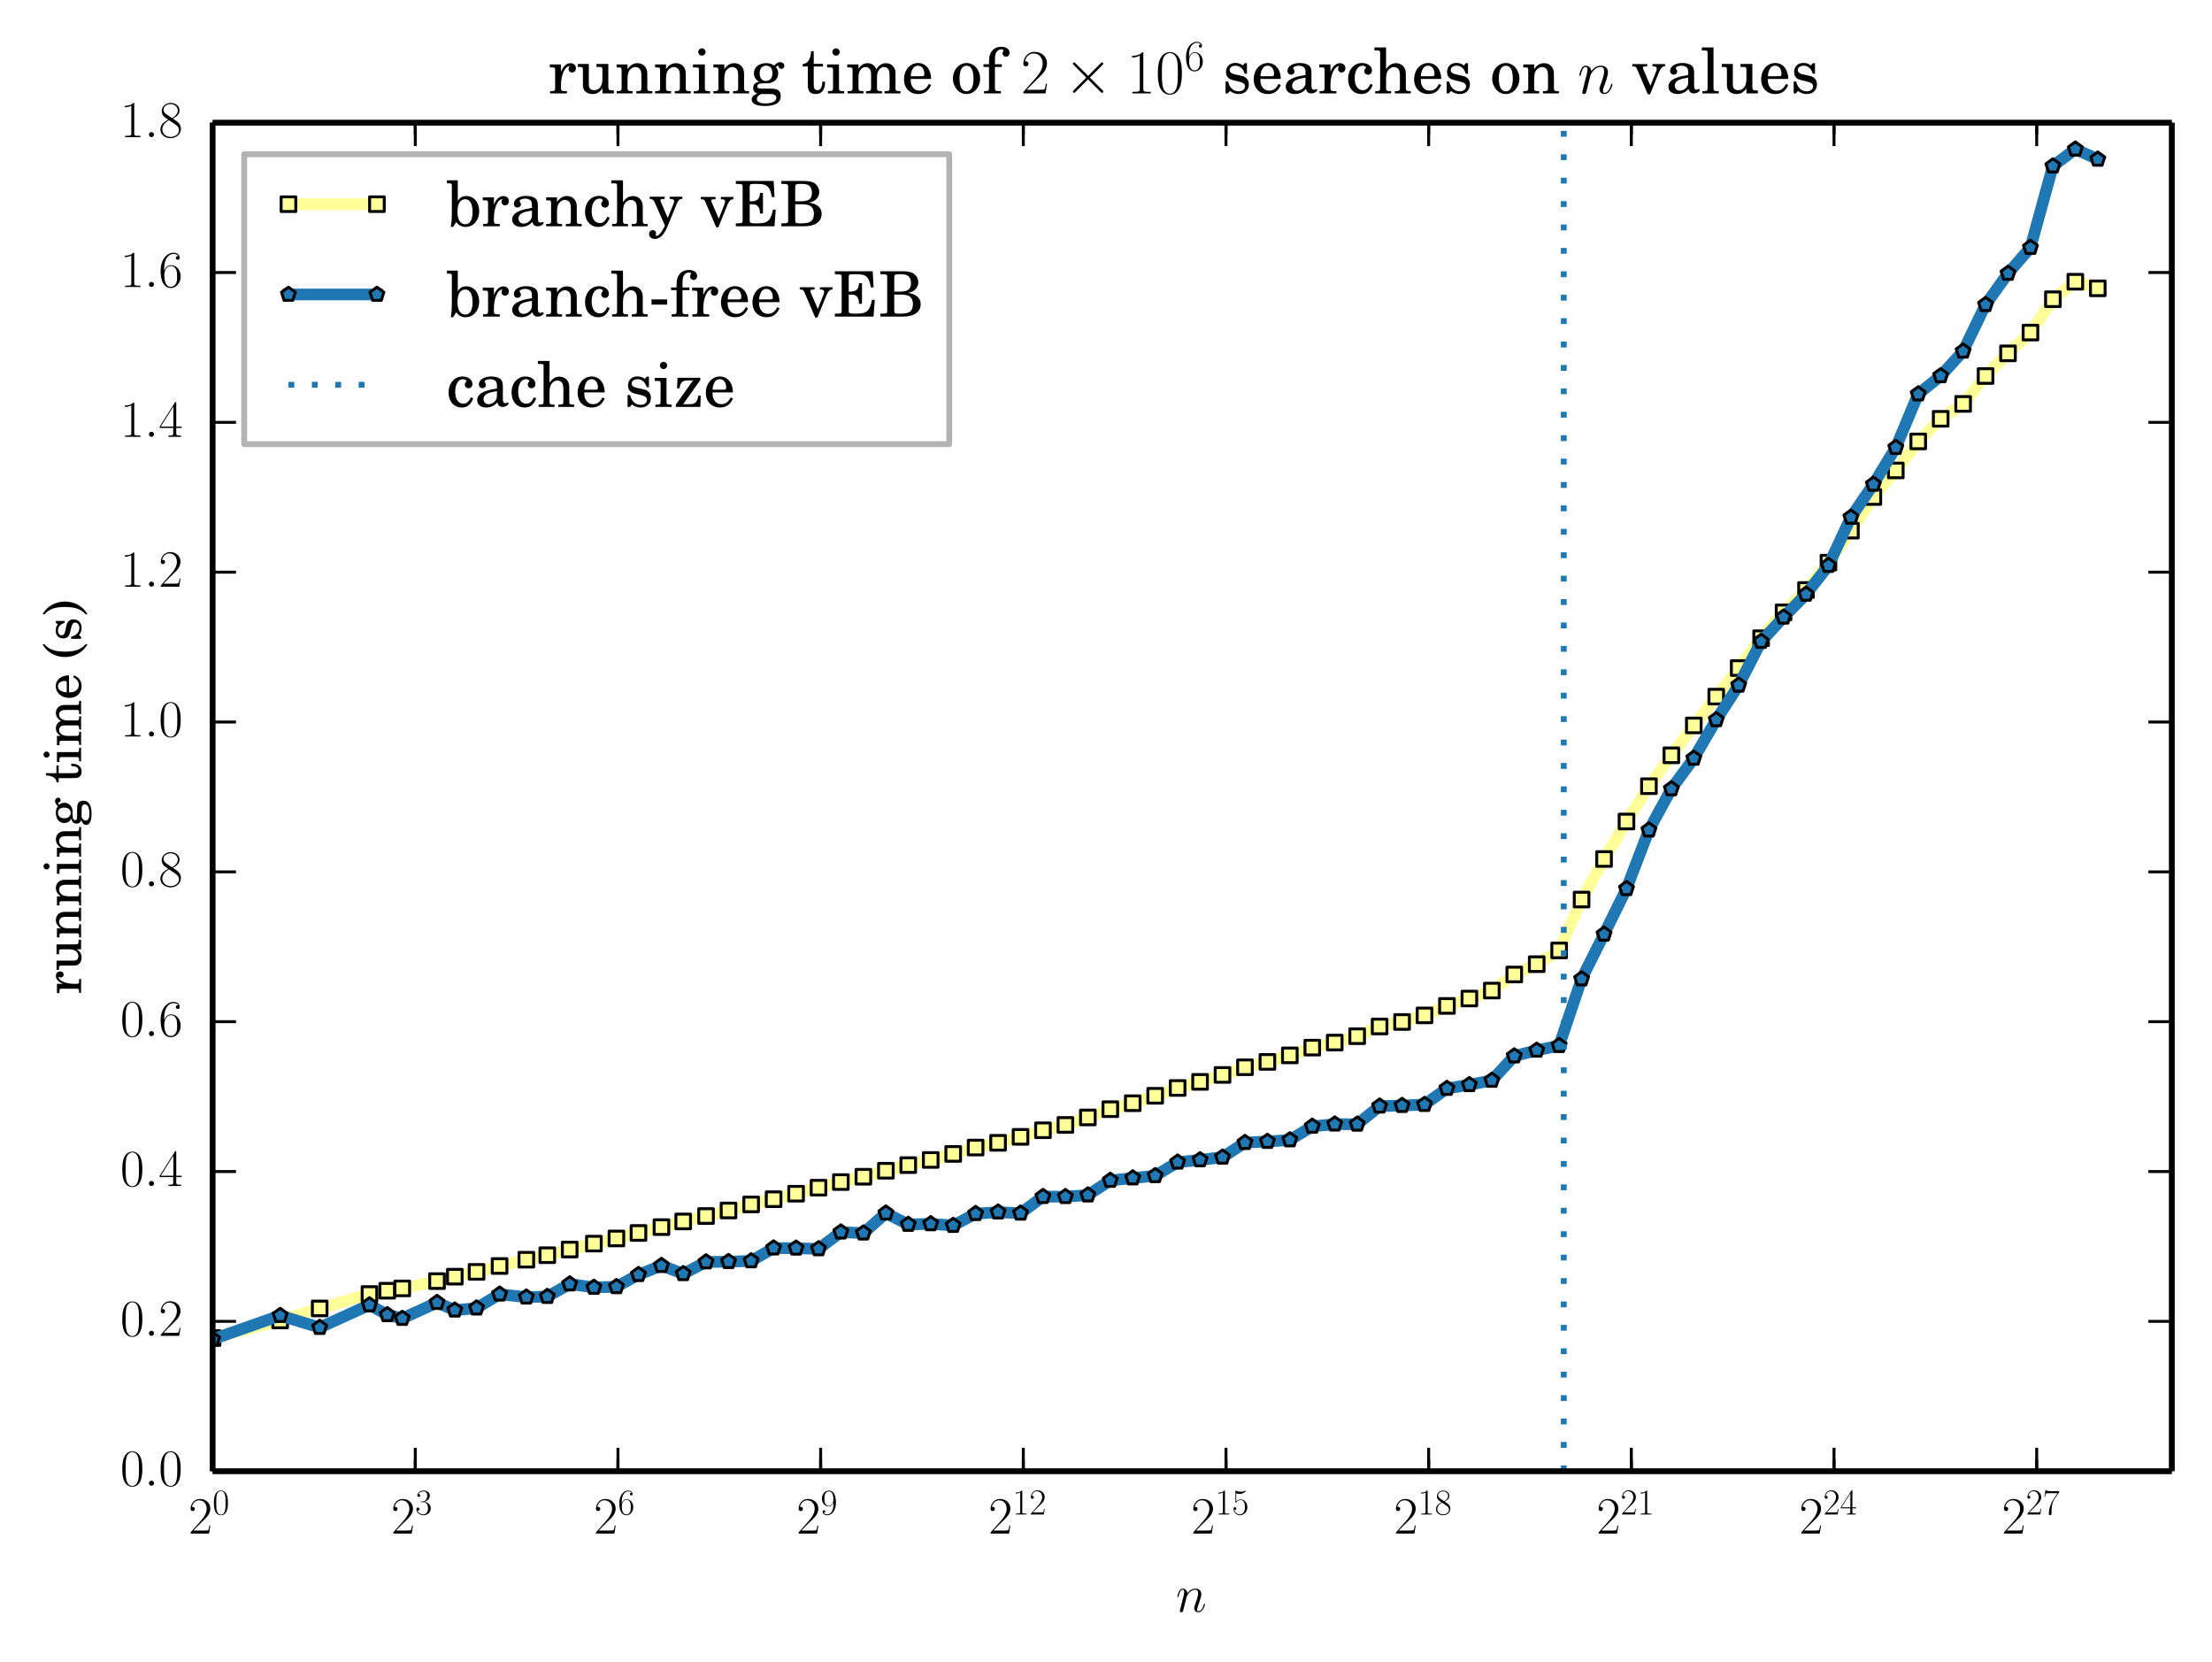 <?xml version="1.0" encoding="utf-8" standalone="no"?>
<!DOCTYPE svg PUBLIC "-//W3C//DTD SVG 1.1//EN"
  "http://www.w3.org/Graphics/SVG/1.1/DTD/svg11.dtd">
<!-- Created with matplotlib (http://matplotlib.org/) -->
<svg height="284pt" version="1.1" viewBox="0 0 378 284" width="378pt" xmlns="http://www.w3.org/2000/svg" xmlns:xlink="http://www.w3.org/1999/xlink">
 <defs>
  <style type="text/css">
*{stroke-linecap:butt;stroke-linejoin:round;}
  </style>
 </defs>
 <g id="figure_1">
  <g id="patch_1">
   <path d="
M0 284.271
L378.332 284.271
L378.332 0
L0 0
z
" style="fill:#ffffff;"/>
  </g>
  <g id="axes_1">
   <g id="patch_2">
    <path d="
M36.332 251.358
L371.132 251.358
L371.132 20.958
L36.332 20.958
z
" style="fill:#ffffff;"/>
   </g>
   <g id="line2d_1">
    <path clip-path="url(#p64629ed61b)" d="
M36.332 228.6
L47.877 225.599
L54.63 223.544
L63.138 221.085
L66.175 220.523
L68.742 220.122
L74.683 218.875
L77.719 218.123
L81.436 217.299
L85.373 216.294
L89.944 215.221
L93.527 214.454
L97.351 213.485
L101.489 212.473
L105.338 211.589
L109.108 210.654
L113.034 209.654
L116.751 208.687
L120.653 207.759
L124.495 206.813
L128.362 205.771
L132.197 204.888
L136.04 203.943
L139.873 202.914
L143.69 201.959
L147.543 201.044
L151.385 200.02
L155.208 199.062
L159.046 198.179
L162.888 197.144
L166.72 196.059
L170.559 195.251
L174.395 194.23
L178.228 193.109
L182.064 192.194
L185.9 190.916
L189.736 189.505
L193.571 188.483
L197.405 187.213
L201.241 185.879
L205.076 184.838
L208.911 183.652
L212.746 182.342
L216.582 181.425
L220.417 180.312
L224.252 178.987
L228.087 178.121
L231.922 177.035
L235.757 175.373
L239.593 174.603
L243.428 173.48
L247.263 171.864
L251.098 170.6
L254.933 169.239
L258.768 166.491
L262.603 164.73
L266.438 162.377
L270.273 153.692
L274.109 146.762
L277.944 140.353
L281.779 134.321
L285.614 129.042
L289.449 123.938
L293.284 119.019
L297.119 114.137
L300.954 109.039
L304.789 104.622
L308.624 100.801
L312.46 96.133
L316.295 90.658
L320.13 84.912
L323.965 80.373
L327.8 75.416
L331.635 71.553
L335.47 69.006
L339.305 64.242
L343.14 60.367
L346.976 56.823
L350.811 51.123
L354.646 48.133
L358.481 49.259" style="fill:none;stroke:#ffff99;stroke-linecap:square;stroke-width:2;"/>
    <defs>
     <path d="
M-1.25 1.25
L1.25 1.25
L1.25 -1.25
L-1.25 -1.25
z
" id="m345f8d0eaf" style="stroke:#000000;stroke-linejoin:miter;stroke-width:0.5;"/>
    </defs>
    <g clip-path="url(#p64629ed61b)">
     <use style="fill:#ffff99;stroke:#000000;stroke-linejoin:miter;stroke-width:0.5;" x="36.332" xlink:href="#m345f8d0eaf" y="228.6"/>
     <use style="fill:#ffff99;stroke:#000000;stroke-linejoin:miter;stroke-width:0.5;" x="47.877" xlink:href="#m345f8d0eaf" y="225.599"/>
     <use style="fill:#ffff99;stroke:#000000;stroke-linejoin:miter;stroke-width:0.5;" x="54.63" xlink:href="#m345f8d0eaf" y="223.544"/>
     <use style="fill:#ffff99;stroke:#000000;stroke-linejoin:miter;stroke-width:0.5;" x="63.138" xlink:href="#m345f8d0eaf" y="221.085"/>
     <use style="fill:#ffff99;stroke:#000000;stroke-linejoin:miter;stroke-width:0.5;" x="66.175" xlink:href="#m345f8d0eaf" y="220.523"/>
     <use style="fill:#ffff99;stroke:#000000;stroke-linejoin:miter;stroke-width:0.5;" x="68.742" xlink:href="#m345f8d0eaf" y="220.122"/>
     <use style="fill:#ffff99;stroke:#000000;stroke-linejoin:miter;stroke-width:0.5;" x="74.683" xlink:href="#m345f8d0eaf" y="218.875"/>
     <use style="fill:#ffff99;stroke:#000000;stroke-linejoin:miter;stroke-width:0.5;" x="77.72" xlink:href="#m345f8d0eaf" y="218.123"/>
     <use style="fill:#ffff99;stroke:#000000;stroke-linejoin:miter;stroke-width:0.5;" x="81.436" xlink:href="#m345f8d0eaf" y="217.299"/>
     <use style="fill:#ffff99;stroke:#000000;stroke-linejoin:miter;stroke-width:0.5;" x="85.373" xlink:href="#m345f8d0eaf" y="216.294"/>
     <use style="fill:#ffff99;stroke:#000000;stroke-linejoin:miter;stroke-width:0.5;" x="89.944" xlink:href="#m345f8d0eaf" y="215.221"/>
     <use style="fill:#ffff99;stroke:#000000;stroke-linejoin:miter;stroke-width:0.5;" x="93.527" xlink:href="#m345f8d0eaf" y="214.454"/>
     <use style="fill:#ffff99;stroke:#000000;stroke-linejoin:miter;stroke-width:0.5;" x="97.351" xlink:href="#m345f8d0eaf" y="213.485"/>
     <use style="fill:#ffff99;stroke:#000000;stroke-linejoin:miter;stroke-width:0.5;" x="101.489" xlink:href="#m345f8d0eaf" y="212.473"/>
     <use style="fill:#ffff99;stroke:#000000;stroke-linejoin:miter;stroke-width:0.5;" x="105.338" xlink:href="#m345f8d0eaf" y="211.589"/>
     <use style="fill:#ffff99;stroke:#000000;stroke-linejoin:miter;stroke-width:0.5;" x="109.108" xlink:href="#m345f8d0eaf" y="210.654"/>
     <use style="fill:#ffff99;stroke:#000000;stroke-linejoin:miter;stroke-width:0.5;" x="113.034" xlink:href="#m345f8d0eaf" y="209.654"/>
     <use style="fill:#ffff99;stroke:#000000;stroke-linejoin:miter;stroke-width:0.5;" x="116.751" xlink:href="#m345f8d0eaf" y="208.687"/>
     <use style="fill:#ffff99;stroke:#000000;stroke-linejoin:miter;stroke-width:0.5;" x="120.653" xlink:href="#m345f8d0eaf" y="207.759"/>
     <use style="fill:#ffff99;stroke:#000000;stroke-linejoin:miter;stroke-width:0.5;" x="124.495" xlink:href="#m345f8d0eaf" y="206.813"/>
     <use style="fill:#ffff99;stroke:#000000;stroke-linejoin:miter;stroke-width:0.5;" x="128.362" xlink:href="#m345f8d0eaf" y="205.771"/>
     <use style="fill:#ffff99;stroke:#000000;stroke-linejoin:miter;stroke-width:0.5;" x="132.197" xlink:href="#m345f8d0eaf" y="204.888"/>
     <use style="fill:#ffff99;stroke:#000000;stroke-linejoin:miter;stroke-width:0.5;" x="136.04" xlink:href="#m345f8d0eaf" y="203.943"/>
     <use style="fill:#ffff99;stroke:#000000;stroke-linejoin:miter;stroke-width:0.5;" x="139.873" xlink:href="#m345f8d0eaf" y="202.914"/>
     <use style="fill:#ffff99;stroke:#000000;stroke-linejoin:miter;stroke-width:0.5;" x="143.69" xlink:href="#m345f8d0eaf" y="201.959"/>
     <use style="fill:#ffff99;stroke:#000000;stroke-linejoin:miter;stroke-width:0.5;" x="147.543" xlink:href="#m345f8d0eaf" y="201.044"/>
     <use style="fill:#ffff99;stroke:#000000;stroke-linejoin:miter;stroke-width:0.5;" x="151.385" xlink:href="#m345f8d0eaf" y="200.02"/>
     <use style="fill:#ffff99;stroke:#000000;stroke-linejoin:miter;stroke-width:0.5;" x="155.208" xlink:href="#m345f8d0eaf" y="199.062"/>
     <use style="fill:#ffff99;stroke:#000000;stroke-linejoin:miter;stroke-width:0.5;" x="159.046" xlink:href="#m345f8d0eaf" y="198.179"/>
     <use style="fill:#ffff99;stroke:#000000;stroke-linejoin:miter;stroke-width:0.5;" x="162.888" xlink:href="#m345f8d0eaf" y="197.144"/>
     <use style="fill:#ffff99;stroke:#000000;stroke-linejoin:miter;stroke-width:0.5;" x="166.72" xlink:href="#m345f8d0eaf" y="196.059"/>
     <use style="fill:#ffff99;stroke:#000000;stroke-linejoin:miter;stroke-width:0.5;" x="170.559" xlink:href="#m345f8d0eaf" y="195.251"/>
     <use style="fill:#ffff99;stroke:#000000;stroke-linejoin:miter;stroke-width:0.5;" x="174.395" xlink:href="#m345f8d0eaf" y="194.23"/>
     <use style="fill:#ffff99;stroke:#000000;stroke-linejoin:miter;stroke-width:0.5;" x="178.228" xlink:href="#m345f8d0eaf" y="193.109"/>
     <use style="fill:#ffff99;stroke:#000000;stroke-linejoin:miter;stroke-width:0.5;" x="182.064" xlink:href="#m345f8d0eaf" y="192.194"/>
     <use style="fill:#ffff99;stroke:#000000;stroke-linejoin:miter;stroke-width:0.5;" x="185.9" xlink:href="#m345f8d0eaf" y="190.916"/>
     <use style="fill:#ffff99;stroke:#000000;stroke-linejoin:miter;stroke-width:0.5;" x="189.736" xlink:href="#m345f8d0eaf" y="189.505"/>
     <use style="fill:#ffff99;stroke:#000000;stroke-linejoin:miter;stroke-width:0.5;" x="193.571" xlink:href="#m345f8d0eaf" y="188.483"/>
     <use style="fill:#ffff99;stroke:#000000;stroke-linejoin:miter;stroke-width:0.5;" x="197.405" xlink:href="#m345f8d0eaf" y="187.213"/>
     <use style="fill:#ffff99;stroke:#000000;stroke-linejoin:miter;stroke-width:0.5;" x="201.241" xlink:href="#m345f8d0eaf" y="185.879"/>
     <use style="fill:#ffff99;stroke:#000000;stroke-linejoin:miter;stroke-width:0.5;" x="205.076" xlink:href="#m345f8d0eaf" y="184.838"/>
     <use style="fill:#ffff99;stroke:#000000;stroke-linejoin:miter;stroke-width:0.5;" x="208.911" xlink:href="#m345f8d0eaf" y="183.652"/>
     <use style="fill:#ffff99;stroke:#000000;stroke-linejoin:miter;stroke-width:0.5;" x="212.746" xlink:href="#m345f8d0eaf" y="182.342"/>
     <use style="fill:#ffff99;stroke:#000000;stroke-linejoin:miter;stroke-width:0.5;" x="216.582" xlink:href="#m345f8d0eaf" y="181.425"/>
     <use style="fill:#ffff99;stroke:#000000;stroke-linejoin:miter;stroke-width:0.5;" x="220.417" xlink:href="#m345f8d0eaf" y="180.312"/>
     <use style="fill:#ffff99;stroke:#000000;stroke-linejoin:miter;stroke-width:0.5;" x="224.252" xlink:href="#m345f8d0eaf" y="178.987"/>
     <use style="fill:#ffff99;stroke:#000000;stroke-linejoin:miter;stroke-width:0.5;" x="228.087" xlink:href="#m345f8d0eaf" y="178.121"/>
     <use style="fill:#ffff99;stroke:#000000;stroke-linejoin:miter;stroke-width:0.5;" x="231.922" xlink:href="#m345f8d0eaf" y="177.035"/>
     <use style="fill:#ffff99;stroke:#000000;stroke-linejoin:miter;stroke-width:0.5;" x="235.757" xlink:href="#m345f8d0eaf" y="175.373"/>
     <use style="fill:#ffff99;stroke:#000000;stroke-linejoin:miter;stroke-width:0.5;" x="239.593" xlink:href="#m345f8d0eaf" y="174.603"/>
     <use style="fill:#ffff99;stroke:#000000;stroke-linejoin:miter;stroke-width:0.5;" x="243.428" xlink:href="#m345f8d0eaf" y="173.48"/>
     <use style="fill:#ffff99;stroke:#000000;stroke-linejoin:miter;stroke-width:0.5;" x="247.263" xlink:href="#m345f8d0eaf" y="171.864"/>
     <use style="fill:#ffff99;stroke:#000000;stroke-linejoin:miter;stroke-width:0.5;" x="251.098" xlink:href="#m345f8d0eaf" y="170.6"/>
     <use style="fill:#ffff99;stroke:#000000;stroke-linejoin:miter;stroke-width:0.5;" x="254.933" xlink:href="#m345f8d0eaf" y="169.239"/>
     <use style="fill:#ffff99;stroke:#000000;stroke-linejoin:miter;stroke-width:0.5;" x="258.768" xlink:href="#m345f8d0eaf" y="166.491"/>
     <use style="fill:#ffff99;stroke:#000000;stroke-linejoin:miter;stroke-width:0.5;" x="262.603" xlink:href="#m345f8d0eaf" y="164.73"/>
     <use style="fill:#ffff99;stroke:#000000;stroke-linejoin:miter;stroke-width:0.5;" x="266.438" xlink:href="#m345f8d0eaf" y="162.377"/>
     <use style="fill:#ffff99;stroke:#000000;stroke-linejoin:miter;stroke-width:0.5;" x="270.273" xlink:href="#m345f8d0eaf" y="153.692"/>
     <use style="fill:#ffff99;stroke:#000000;stroke-linejoin:miter;stroke-width:0.5;" x="274.109" xlink:href="#m345f8d0eaf" y="146.762"/>
     <use style="fill:#ffff99;stroke:#000000;stroke-linejoin:miter;stroke-width:0.5;" x="277.944" xlink:href="#m345f8d0eaf" y="140.353"/>
     <use style="fill:#ffff99;stroke:#000000;stroke-linejoin:miter;stroke-width:0.5;" x="281.779" xlink:href="#m345f8d0eaf" y="134.321"/>
     <use style="fill:#ffff99;stroke:#000000;stroke-linejoin:miter;stroke-width:0.5;" x="285.614" xlink:href="#m345f8d0eaf" y="129.042"/>
     <use style="fill:#ffff99;stroke:#000000;stroke-linejoin:miter;stroke-width:0.5;" x="289.449" xlink:href="#m345f8d0eaf" y="123.938"/>
     <use style="fill:#ffff99;stroke:#000000;stroke-linejoin:miter;stroke-width:0.5;" x="293.284" xlink:href="#m345f8d0eaf" y="119.019"/>
     <use style="fill:#ffff99;stroke:#000000;stroke-linejoin:miter;stroke-width:0.5;" x="297.119" xlink:href="#m345f8d0eaf" y="114.137"/>
     <use style="fill:#ffff99;stroke:#000000;stroke-linejoin:miter;stroke-width:0.5;" x="300.954" xlink:href="#m345f8d0eaf" y="109.039"/>
     <use style="fill:#ffff99;stroke:#000000;stroke-linejoin:miter;stroke-width:0.5;" x="304.789" xlink:href="#m345f8d0eaf" y="104.622"/>
     <use style="fill:#ffff99;stroke:#000000;stroke-linejoin:miter;stroke-width:0.5;" x="308.624" xlink:href="#m345f8d0eaf" y="100.801"/>
     <use style="fill:#ffff99;stroke:#000000;stroke-linejoin:miter;stroke-width:0.5;" x="312.46" xlink:href="#m345f8d0eaf" y="96.133"/>
     <use style="fill:#ffff99;stroke:#000000;stroke-linejoin:miter;stroke-width:0.5;" x="316.295" xlink:href="#m345f8d0eaf" y="90.658"/>
     <use style="fill:#ffff99;stroke:#000000;stroke-linejoin:miter;stroke-width:0.5;" x="320.13" xlink:href="#m345f8d0eaf" y="84.912"/>
     <use style="fill:#ffff99;stroke:#000000;stroke-linejoin:miter;stroke-width:0.5;" x="323.965" xlink:href="#m345f8d0eaf" y="80.373"/>
     <use style="fill:#ffff99;stroke:#000000;stroke-linejoin:miter;stroke-width:0.5;" x="327.8" xlink:href="#m345f8d0eaf" y="75.416"/>
     <use style="fill:#ffff99;stroke:#000000;stroke-linejoin:miter;stroke-width:0.5;" x="331.635" xlink:href="#m345f8d0eaf" y="71.553"/>
     <use style="fill:#ffff99;stroke:#000000;stroke-linejoin:miter;stroke-width:0.5;" x="335.47" xlink:href="#m345f8d0eaf" y="69.006"/>
     <use style="fill:#ffff99;stroke:#000000;stroke-linejoin:miter;stroke-width:0.5;" x="339.305" xlink:href="#m345f8d0eaf" y="64.242"/>
     <use style="fill:#ffff99;stroke:#000000;stroke-linejoin:miter;stroke-width:0.5;" x="343.14" xlink:href="#m345f8d0eaf" y="60.367"/>
     <use style="fill:#ffff99;stroke:#000000;stroke-linejoin:miter;stroke-width:0.5;" x="346.976" xlink:href="#m345f8d0eaf" y="56.823"/>
     <use style="fill:#ffff99;stroke:#000000;stroke-linejoin:miter;stroke-width:0.5;" x="350.811" xlink:href="#m345f8d0eaf" y="51.123"/>
     <use style="fill:#ffff99;stroke:#000000;stroke-linejoin:miter;stroke-width:0.5;" x="354.646" xlink:href="#m345f8d0eaf" y="48.133"/>
     <use style="fill:#ffff99;stroke:#000000;stroke-linejoin:miter;stroke-width:0.5;" x="358.481" xlink:href="#m345f8d0eaf" y="49.259"/>
    </g>
   </g>
   <g id="line2d_2">
    <path clip-path="url(#p64629ed61b)" d="
M36.332 228.822
L47.877 224.764
L54.63 226.814
L63.138 222.955
L66.175 224.629
L68.742 225.263
L74.683 222.547
L77.719 223.846
L81.436 223.49
L85.373 221.116
L89.944 221.62
L93.527 221.522
L97.351 219.379
L101.489 219.956
L105.338 219.844
L109.108 217.775
L113.034 216.226
L116.751 217.621
L120.653 215.614
L124.495 215.552
L128.362 215.433
L132.197 213.233
L136.04 213.258
L139.873 213.375
L143.69 210.507
L147.543 210.68
L151.385 207.268
L155.208 209.199
L159.046 209.095
L162.888 209.378
L166.72 207.353
L170.559 207.096
L174.395 207.289
L178.228 204.443
L182.064 204.454
L185.9 204.179
L189.736 201.681
L193.571 201.266
L197.405 200.877
L201.241 198.563
L205.076 198.167
L208.911 197.716
L212.746 195.218
L216.582 195.023
L220.417 194.766
L224.252 192.44
L228.087 192.059
L231.922 192.08
L235.757 188.993
L239.593 188.884
L243.428 188.718
L247.263 185.969
L251.098 185.328
L254.933 184.586
L258.768 180.422
L262.603 179.446
L266.438 178.643
L270.273 167.256
L274.109 159.616
L277.944 151.834
L281.779 141.82
L285.614 134.783
L289.449 129.56
L293.284 122.977
L297.119 117.075
L300.954 109.595
L304.789 105.452
L308.624 101.536
L312.46 96.615
L316.295 88.377
L320.13 82.752
L323.965 76.467
L327.8 67.315
L331.635 64.216
L335.47 60.005
L339.305 52.052
L343.14 46.713
L346.976 42.295
L350.811 28.371
L354.646 25.488
L358.481 27.214" style="fill:none;stroke:#1f78b4;stroke-linecap:square;stroke-width:2;"/>
    <defs>
     <path d="
M7.65404e-17 -1.25
L-1.189 -0.386
L-0.735 1.011
L0.735 1.011
L1.189 -0.386
z
" id="m39128541c1" style="stroke:#000000;stroke-linejoin:miter;stroke-width:0.5;"/>
    </defs>
    <g clip-path="url(#p64629ed61b)">
     <use style="fill:#1f78b4;stroke:#000000;stroke-linejoin:miter;stroke-width:0.5;" x="36.332" xlink:href="#m39128541c1" y="228.822"/>
     <use style="fill:#1f78b4;stroke:#000000;stroke-linejoin:miter;stroke-width:0.5;" x="47.877" xlink:href="#m39128541c1" y="224.764"/>
     <use style="fill:#1f78b4;stroke:#000000;stroke-linejoin:miter;stroke-width:0.5;" x="54.63" xlink:href="#m39128541c1" y="226.814"/>
     <use style="fill:#1f78b4;stroke:#000000;stroke-linejoin:miter;stroke-width:0.5;" x="63.138" xlink:href="#m39128541c1" y="222.955"/>
     <use style="fill:#1f78b4;stroke:#000000;stroke-linejoin:miter;stroke-width:0.5;" x="66.175" xlink:href="#m39128541c1" y="224.629"/>
     <use style="fill:#1f78b4;stroke:#000000;stroke-linejoin:miter;stroke-width:0.5;" x="68.742" xlink:href="#m39128541c1" y="225.263"/>
     <use style="fill:#1f78b4;stroke:#000000;stroke-linejoin:miter;stroke-width:0.5;" x="74.683" xlink:href="#m39128541c1" y="222.547"/>
     <use style="fill:#1f78b4;stroke:#000000;stroke-linejoin:miter;stroke-width:0.5;" x="77.72" xlink:href="#m39128541c1" y="223.846"/>
     <use style="fill:#1f78b4;stroke:#000000;stroke-linejoin:miter;stroke-width:0.5;" x="81.436" xlink:href="#m39128541c1" y="223.49"/>
     <use style="fill:#1f78b4;stroke:#000000;stroke-linejoin:miter;stroke-width:0.5;" x="85.373" xlink:href="#m39128541c1" y="221.116"/>
     <use style="fill:#1f78b4;stroke:#000000;stroke-linejoin:miter;stroke-width:0.5;" x="89.944" xlink:href="#m39128541c1" y="221.62"/>
     <use style="fill:#1f78b4;stroke:#000000;stroke-linejoin:miter;stroke-width:0.5;" x="93.527" xlink:href="#m39128541c1" y="221.522"/>
     <use style="fill:#1f78b4;stroke:#000000;stroke-linejoin:miter;stroke-width:0.5;" x="97.351" xlink:href="#m39128541c1" y="219.379"/>
     <use style="fill:#1f78b4;stroke:#000000;stroke-linejoin:miter;stroke-width:0.5;" x="101.489" xlink:href="#m39128541c1" y="219.956"/>
     <use style="fill:#1f78b4;stroke:#000000;stroke-linejoin:miter;stroke-width:0.5;" x="105.338" xlink:href="#m39128541c1" y="219.844"/>
     <use style="fill:#1f78b4;stroke:#000000;stroke-linejoin:miter;stroke-width:0.5;" x="109.108" xlink:href="#m39128541c1" y="217.775"/>
     <use style="fill:#1f78b4;stroke:#000000;stroke-linejoin:miter;stroke-width:0.5;" x="113.034" xlink:href="#m39128541c1" y="216.226"/>
     <use style="fill:#1f78b4;stroke:#000000;stroke-linejoin:miter;stroke-width:0.5;" x="116.751" xlink:href="#m39128541c1" y="217.621"/>
     <use style="fill:#1f78b4;stroke:#000000;stroke-linejoin:miter;stroke-width:0.5;" x="120.653" xlink:href="#m39128541c1" y="215.614"/>
     <use style="fill:#1f78b4;stroke:#000000;stroke-linejoin:miter;stroke-width:0.5;" x="124.495" xlink:href="#m39128541c1" y="215.552"/>
     <use style="fill:#1f78b4;stroke:#000000;stroke-linejoin:miter;stroke-width:0.5;" x="128.362" xlink:href="#m39128541c1" y="215.433"/>
     <use style="fill:#1f78b4;stroke:#000000;stroke-linejoin:miter;stroke-width:0.5;" x="132.197" xlink:href="#m39128541c1" y="213.233"/>
     <use style="fill:#1f78b4;stroke:#000000;stroke-linejoin:miter;stroke-width:0.5;" x="136.04" xlink:href="#m39128541c1" y="213.258"/>
     <use style="fill:#1f78b4;stroke:#000000;stroke-linejoin:miter;stroke-width:0.5;" x="139.873" xlink:href="#m39128541c1" y="213.375"/>
     <use style="fill:#1f78b4;stroke:#000000;stroke-linejoin:miter;stroke-width:0.5;" x="143.69" xlink:href="#m39128541c1" y="210.507"/>
     <use style="fill:#1f78b4;stroke:#000000;stroke-linejoin:miter;stroke-width:0.5;" x="147.543" xlink:href="#m39128541c1" y="210.68"/>
     <use style="fill:#1f78b4;stroke:#000000;stroke-linejoin:miter;stroke-width:0.5;" x="151.385" xlink:href="#m39128541c1" y="207.268"/>
     <use style="fill:#1f78b4;stroke:#000000;stroke-linejoin:miter;stroke-width:0.5;" x="155.208" xlink:href="#m39128541c1" y="209.199"/>
     <use style="fill:#1f78b4;stroke:#000000;stroke-linejoin:miter;stroke-width:0.5;" x="159.046" xlink:href="#m39128541c1" y="209.095"/>
     <use style="fill:#1f78b4;stroke:#000000;stroke-linejoin:miter;stroke-width:0.5;" x="162.888" xlink:href="#m39128541c1" y="209.378"/>
     <use style="fill:#1f78b4;stroke:#000000;stroke-linejoin:miter;stroke-width:0.5;" x="166.72" xlink:href="#m39128541c1" y="207.353"/>
     <use style="fill:#1f78b4;stroke:#000000;stroke-linejoin:miter;stroke-width:0.5;" x="170.559" xlink:href="#m39128541c1" y="207.096"/>
     <use style="fill:#1f78b4;stroke:#000000;stroke-linejoin:miter;stroke-width:0.5;" x="174.395" xlink:href="#m39128541c1" y="207.289"/>
     <use style="fill:#1f78b4;stroke:#000000;stroke-linejoin:miter;stroke-width:0.5;" x="178.228" xlink:href="#m39128541c1" y="204.443"/>
     <use style="fill:#1f78b4;stroke:#000000;stroke-linejoin:miter;stroke-width:0.5;" x="182.064" xlink:href="#m39128541c1" y="204.454"/>
     <use style="fill:#1f78b4;stroke:#000000;stroke-linejoin:miter;stroke-width:0.5;" x="185.9" xlink:href="#m39128541c1" y="204.179"/>
     <use style="fill:#1f78b4;stroke:#000000;stroke-linejoin:miter;stroke-width:0.5;" x="189.736" xlink:href="#m39128541c1" y="201.681"/>
     <use style="fill:#1f78b4;stroke:#000000;stroke-linejoin:miter;stroke-width:0.5;" x="193.571" xlink:href="#m39128541c1" y="201.266"/>
     <use style="fill:#1f78b4;stroke:#000000;stroke-linejoin:miter;stroke-width:0.5;" x="197.405" xlink:href="#m39128541c1" y="200.877"/>
     <use style="fill:#1f78b4;stroke:#000000;stroke-linejoin:miter;stroke-width:0.5;" x="201.241" xlink:href="#m39128541c1" y="198.563"/>
     <use style="fill:#1f78b4;stroke:#000000;stroke-linejoin:miter;stroke-width:0.5;" x="205.076" xlink:href="#m39128541c1" y="198.167"/>
     <use style="fill:#1f78b4;stroke:#000000;stroke-linejoin:miter;stroke-width:0.5;" x="208.911" xlink:href="#m39128541c1" y="197.716"/>
     <use style="fill:#1f78b4;stroke:#000000;stroke-linejoin:miter;stroke-width:0.5;" x="212.746" xlink:href="#m39128541c1" y="195.218"/>
     <use style="fill:#1f78b4;stroke:#000000;stroke-linejoin:miter;stroke-width:0.5;" x="216.582" xlink:href="#m39128541c1" y="195.023"/>
     <use style="fill:#1f78b4;stroke:#000000;stroke-linejoin:miter;stroke-width:0.5;" x="220.417" xlink:href="#m39128541c1" y="194.766"/>
     <use style="fill:#1f78b4;stroke:#000000;stroke-linejoin:miter;stroke-width:0.5;" x="224.252" xlink:href="#m39128541c1" y="192.44"/>
     <use style="fill:#1f78b4;stroke:#000000;stroke-linejoin:miter;stroke-width:0.5;" x="228.087" xlink:href="#m39128541c1" y="192.059"/>
     <use style="fill:#1f78b4;stroke:#000000;stroke-linejoin:miter;stroke-width:0.5;" x="231.922" xlink:href="#m39128541c1" y="192.08"/>
     <use style="fill:#1f78b4;stroke:#000000;stroke-linejoin:miter;stroke-width:0.5;" x="235.757" xlink:href="#m39128541c1" y="188.993"/>
     <use style="fill:#1f78b4;stroke:#000000;stroke-linejoin:miter;stroke-width:0.5;" x="239.593" xlink:href="#m39128541c1" y="188.884"/>
     <use style="fill:#1f78b4;stroke:#000000;stroke-linejoin:miter;stroke-width:0.5;" x="243.428" xlink:href="#m39128541c1" y="188.718"/>
     <use style="fill:#1f78b4;stroke:#000000;stroke-linejoin:miter;stroke-width:0.5;" x="247.263" xlink:href="#m39128541c1" y="185.969"/>
     <use style="fill:#1f78b4;stroke:#000000;stroke-linejoin:miter;stroke-width:0.5;" x="251.098" xlink:href="#m39128541c1" y="185.328"/>
     <use style="fill:#1f78b4;stroke:#000000;stroke-linejoin:miter;stroke-width:0.5;" x="254.933" xlink:href="#m39128541c1" y="184.586"/>
     <use style="fill:#1f78b4;stroke:#000000;stroke-linejoin:miter;stroke-width:0.5;" x="258.768" xlink:href="#m39128541c1" y="180.422"/>
     <use style="fill:#1f78b4;stroke:#000000;stroke-linejoin:miter;stroke-width:0.5;" x="262.603" xlink:href="#m39128541c1" y="179.446"/>
     <use style="fill:#1f78b4;stroke:#000000;stroke-linejoin:miter;stroke-width:0.5;" x="266.438" xlink:href="#m39128541c1" y="178.643"/>
     <use style="fill:#1f78b4;stroke:#000000;stroke-linejoin:miter;stroke-width:0.5;" x="270.273" xlink:href="#m39128541c1" y="167.256"/>
     <use style="fill:#1f78b4;stroke:#000000;stroke-linejoin:miter;stroke-width:0.5;" x="274.109" xlink:href="#m39128541c1" y="159.616"/>
     <use style="fill:#1f78b4;stroke:#000000;stroke-linejoin:miter;stroke-width:0.5;" x="277.944" xlink:href="#m39128541c1" y="151.834"/>
     <use style="fill:#1f78b4;stroke:#000000;stroke-linejoin:miter;stroke-width:0.5;" x="281.779" xlink:href="#m39128541c1" y="141.82"/>
     <use style="fill:#1f78b4;stroke:#000000;stroke-linejoin:miter;stroke-width:0.5;" x="285.614" xlink:href="#m39128541c1" y="134.783"/>
     <use style="fill:#1f78b4;stroke:#000000;stroke-linejoin:miter;stroke-width:0.5;" x="289.449" xlink:href="#m39128541c1" y="129.56"/>
     <use style="fill:#1f78b4;stroke:#000000;stroke-linejoin:miter;stroke-width:0.5;" x="293.284" xlink:href="#m39128541c1" y="122.977"/>
     <use style="fill:#1f78b4;stroke:#000000;stroke-linejoin:miter;stroke-width:0.5;" x="297.119" xlink:href="#m39128541c1" y="117.075"/>
     <use style="fill:#1f78b4;stroke:#000000;stroke-linejoin:miter;stroke-width:0.5;" x="300.954" xlink:href="#m39128541c1" y="109.595"/>
     <use style="fill:#1f78b4;stroke:#000000;stroke-linejoin:miter;stroke-width:0.5;" x="304.789" xlink:href="#m39128541c1" y="105.452"/>
     <use style="fill:#1f78b4;stroke:#000000;stroke-linejoin:miter;stroke-width:0.5;" x="308.624" xlink:href="#m39128541c1" y="101.536"/>
     <use style="fill:#1f78b4;stroke:#000000;stroke-linejoin:miter;stroke-width:0.5;" x="312.46" xlink:href="#m39128541c1" y="96.615"/>
     <use style="fill:#1f78b4;stroke:#000000;stroke-linejoin:miter;stroke-width:0.5;" x="316.295" xlink:href="#m39128541c1" y="88.377"/>
     <use style="fill:#1f78b4;stroke:#000000;stroke-linejoin:miter;stroke-width:0.5;" x="320.13" xlink:href="#m39128541c1" y="82.752"/>
     <use style="fill:#1f78b4;stroke:#000000;stroke-linejoin:miter;stroke-width:0.5;" x="323.965" xlink:href="#m39128541c1" y="76.467"/>
     <use style="fill:#1f78b4;stroke:#000000;stroke-linejoin:miter;stroke-width:0.5;" x="327.8" xlink:href="#m39128541c1" y="67.315"/>
     <use style="fill:#1f78b4;stroke:#000000;stroke-linejoin:miter;stroke-width:0.5;" x="331.635" xlink:href="#m39128541c1" y="64.216"/>
     <use style="fill:#1f78b4;stroke:#000000;stroke-linejoin:miter;stroke-width:0.5;" x="335.47" xlink:href="#m39128541c1" y="60.005"/>
     <use style="fill:#1f78b4;stroke:#000000;stroke-linejoin:miter;stroke-width:0.5;" x="339.305" xlink:href="#m39128541c1" y="52.052"/>
     <use style="fill:#1f78b4;stroke:#000000;stroke-linejoin:miter;stroke-width:0.5;" x="343.14" xlink:href="#m39128541c1" y="46.713"/>
     <use style="fill:#1f78b4;stroke:#000000;stroke-linejoin:miter;stroke-width:0.5;" x="346.976" xlink:href="#m39128541c1" y="42.295"/>
     <use style="fill:#1f78b4;stroke:#000000;stroke-linejoin:miter;stroke-width:0.5;" x="350.811" xlink:href="#m39128541c1" y="28.371"/>
     <use style="fill:#1f78b4;stroke:#000000;stroke-linejoin:miter;stroke-width:0.5;" x="354.646" xlink:href="#m39128541c1" y="25.488"/>
     <use style="fill:#1f78b4;stroke:#000000;stroke-linejoin:miter;stroke-width:0.5;" x="358.481" xlink:href="#m39128541c1" y="27.214"/>
    </g>
   </g>
   <g id="line2d_3">
    <path clip-path="url(#p64629ed61b)" d="
M267.228 251.358
L267.228 20.958" style="fill:none;stroke:#1f78b4;stroke-dasharray:1,3;stroke-dashoffset:0.0;"/>
   </g>
   <g id="matplotlib.axis_1">
    <g id="xtick_1">
     <g id="line2d_4">
      <defs>
       <path d="
M0 0
L0 -4" id="m93b0483c22" style="stroke:#000000;stroke-width:0.5;"/>
      </defs>
      <g>
       <use style="stroke:#000000;stroke-width:0.5;" x="36.332" xlink:href="#m93b0483c22" y="251.358"/>
      </g>
     </g>
     <g id="line2d_5">
      <defs>
       <path d="
M0 0
L0 4" id="m741efc42ff" style="stroke:#000000;stroke-width:0.5;"/>
      </defs>
      <g>
       <use style="stroke:#000000;stroke-width:0.5;" x="36.332" xlink:href="#m741efc42ff" y="20.958"/>
      </g>
     </g>
     <g id="text_1">
      <!-- $2^{0}$ -->
      <defs>
       <path d="
M41.703 15.453
L39.906 15.453
C38.906 8.375 38.094 7.172 37.703 6.562
C37.203 5.766 30 5.766 28.594 5.766
L9.406 5.766
C13 9.672 20 16.75 28.5 24.953
C34.594 30.734 41.703 37.531 41.703 47.422
C41.703 59.219 32.297 66 21.797 66
C10.797 66 4.094 56.312 4.094 47.344
C4.094 43.438 7 42.938 8.203 42.938
C9.203 42.938 12.203 43.547 12.203 47.031
C12.203 50.109 9.594 51 8.203 51
C7.594 51 7 50.906 6.594 50.703
C8.5 59.219 14.297 63.406 20.406 63.406
C29.094 63.406 34.797 56.516 34.797 47.422
C34.797 38.734 29.703 31.25 24 24.75
L4.094 2.281
L4.094 0
L39.297 0
z
" id="CMR17-50"/>
       <path d="
M42 31.641
C42 37.75 41.906 48.125 37.703 56.109
C34 63.109 28.094 65.594 22.906 65.594
C18.094 65.594 12 63.406 8.203 56.203
C4.203 48.719 3.797 39.438 3.797 31.641
C3.797 25.953 3.906 17.281 7 9.672
C11.297 -0.609 19 -2 22.906 -2
C27.5 -2 34.5 -0.109 38.594 9.375
C41.594 16.281 42 24.359 42 31.641
M22.906 -0.406
C16.5 -0.406 12.703 5.078 11.297 12.688
C10.203 18.562 10.203 27.156 10.203 32.75
C10.203 40.438 10.203 46.828 11.5 52.922
C13.406 61.391 19 64 22.906 64
C27 64 32.297 61.297 34.203 53.125
C35.5 47.438 35.594 40.734 35.594 32.75
C35.594 26.25 35.594 18.266 34.406 12.375
C32.297 1.484 26.406 -0.406 22.906 -0.406" id="CMR17-48"/>
      </defs>
      <g transform="translate(32.201 262.011)scale(0.09 -0.09)">
       <use transform="scale(0.996)" xlink:href="#CMR17-50"/>
       <use transform="translate(45.69 36.154)scale(0.697)" xlink:href="#CMR17-48"/>
      </g>
     </g>
    </g>
    <g id="xtick_2">
     <g id="line2d_6">
      <g>
       <use style="stroke:#000000;stroke-width:0.5;" x="70.966" xlink:href="#m93b0483c22" y="251.358"/>
      </g>
     </g>
     <g id="line2d_7">
      <g>
       <use style="stroke:#000000;stroke-width:0.5;" x="70.966" xlink:href="#m741efc42ff" y="20.958"/>
      </g>
     </g>
     <g id="text_2">
      <!-- $2^{3}$ -->
      <defs>
       <path d="
M22.094 33.703
C31 33.703 34.906 25.969 34.906 17.031
C34.906 5 28.5 0.391 22.703 0.391
C17.406 0.391 8.797 3.031 6.094 10.828
C6.594 10.625 7.094 10.625 7.594 10.625
C10 10.625 11.797 12.219 11.797 14.812
C11.797 17.703 9.594 19 7.594 19
C5.906 19 3.297 18.203 3.297 14.469
C3.297 5.234 12.297 -2 22.906 -2
C34 -2 42.5 6.719 42.5 16.953
C42.5 26.672 34.5 33.688 25 34.797
C32.594 36.375 39.906 43.062 39.906 52.016
C39.906 59.688 32 65.297 23 65.297
C13.906 65.297 5.906 59.828 5.906 52.016
C5.906 48.594 8.5 48 9.797 48
C11.906 48 13.703 49.297 13.703 51.891
C13.703 54.469 11.906 55.766 9.797 55.766
C9.406 55.766 8.906 55.766 8.5 55.562
C11.406 61.859 19.297 63 22.797 63
C26.297 63 32.906 61.328 32.906 51.875
C32.906 49.109 32.5 44.188 29.094 39.844
C26.094 36 22.703 36 19.406 35.594
C18.906 35.594 16.594 35.594 16.203 35.594
C15.5 35.484 15.094 35.391 15.094 34.594
C15.094 33.812 15.203 33.703 17.203 33.703
z
" id="CMR17-51"/>
      </defs>
      <g transform="translate(66.836 262.011)scale(0.09 -0.09)">
       <use transform="scale(0.996)" xlink:href="#CMR17-50"/>
       <use transform="translate(45.69 36.154)scale(0.697)" xlink:href="#CMR17-51"/>
      </g>
     </g>
    </g>
    <g id="xtick_3">
     <g id="line2d_8">
      <g>
       <use style="stroke:#000000;stroke-width:0.5;" x="105.601" xlink:href="#m93b0483c22" y="251.358"/>
      </g>
     </g>
     <g id="line2d_9">
      <g>
       <use style="stroke:#000000;stroke-width:0.5;" x="105.601" xlink:href="#m741efc42ff" y="20.958"/>
      </g>
     </g>
     <g id="text_3">
      <!-- $2^{6}$ -->
      <defs>
       <path d="
M10.594 34
C10.594 57.656 21.797 63 28.297 63
C30.406 63 35.5 62.641 37.5 59
C35.906 59 32.906 59 32.906 55.516
C32.906 52.828 35.094 51.922 36.5 51.922
C37.406 51.922 40.094 52.312 40.094 55.625
C40.094 61.781 35.094 65.297 28.203 65.297
C16.297 65.297 3.797 52.969 3.797 31
C3.797 3.953 15.094 -2 23.094 -2
C32.797 -2 42 6.672 42 20.047
C42 32.516 33.906 41.594 23.703 41.594
C17.594 41.594 13.094 37.609 10.594 30.625
z

M23.094 0.391
C10.797 0.391 10.797 18.75 10.797 22.438
C10.797 29.625 14.203 40 23.5 40
C25.203 40 30.094 40 33.406 33.125
C35.203 29.219 35.203 25.141 35.203 20.141
C35.203 14.75 35.203 10.781 33.094 6.781
C30.906 2.672 27.703 0.391 23.094 0.391" id="CMR17-54"/>
      </defs>
      <g transform="translate(101.47 262.011)scale(0.09 -0.09)">
       <use transform="scale(0.996)" xlink:href="#CMR17-50"/>
       <use transform="translate(45.69 36.154)scale(0.697)" xlink:href="#CMR17-54"/>
      </g>
     </g>
    </g>
    <g id="xtick_4">
     <g id="line2d_10">
      <g>
       <use style="stroke:#000000;stroke-width:0.5;" x="140.235" xlink:href="#m93b0483c22" y="251.358"/>
      </g>
     </g>
     <g id="line2d_11">
      <g>
       <use style="stroke:#000000;stroke-width:0.5;" x="140.235" xlink:href="#m741efc42ff" y="20.958"/>
      </g>
     </g>
     <g id="text_4">
      <!-- $2^{9}$ -->
      <defs>
       <path d="
M35.203 29.125
C35.203 7.25 26.094 0.484 18.594 0.484
C16.297 0.484 10.703 0.484 8.406 4.594
C11 4.188 12.906 5.578 12.906 8.094
C12.906 10.812 10.703 11.703 9.297 11.703
C8.406 11.703 5.703 11.297 5.703 7.906
C5.703 1.109 11.594 -2 18.797 -2
C30.297 -2 42 10.531 42 32.391
C42 59.641 30.797 65.297 23.203 65.297
C13.297 65.297 3.797 56.688 3.797 43.406
C3.797 31.109 11.906 22 22.094 22
C30.5 22 34.203 29.734 35.203 33
z

M22.297 23.594
C19.594 23.594 15.797 24.094 12.703 30.031
C10.594 33.891 10.594 38.453 10.594 43.297
C10.594 49.156 10.594 53.203 13.406 57.562
C14.797 59.641 17.406 63 23.203 63
C35 63 35 45.078 35 41.125
C35 34.094 31.797 23.594 22.297 23.594" id="CMR17-57"/>
      </defs>
      <g transform="translate(136.105 262.011)scale(0.09 -0.09)">
       <use transform="scale(0.996)" xlink:href="#CMR17-50"/>
       <use transform="translate(45.69 36.154)scale(0.697)" xlink:href="#CMR17-57"/>
      </g>
     </g>
    </g>
    <g id="xtick_5">
     <g id="line2d_12">
      <g>
       <use style="stroke:#000000;stroke-width:0.5;" x="174.87" xlink:href="#m93b0483c22" y="251.358"/>
      </g>
     </g>
     <g id="line2d_13">
      <g>
       <use style="stroke:#000000;stroke-width:0.5;" x="174.87" xlink:href="#m741efc42ff" y="20.958"/>
      </g>
     </g>
     <g id="text_5">
      <!-- $2^{12}$ -->
      <defs>
       <path d="
M26.594 63.312
C26.594 65.406 26.5 65.5 25.094 65.5
C21.203 61.188 15.297 59.797 9.703 59.797
C9.406 59.797 8.906 59.797 8.797 59.609
C8.703 59.391 8.703 59.172 8.703 57
C11.797 57 17 57.594 21 59.984
L21 7.203
C21 3.688 20.797 2.5 12.203 2.5
L9.203 2.5
L9.203 0
C14 0 19 0 23.797 0
C28.594 0 33.594 0 38.406 0
L38.406 2.5
L35.406 2.5
C26.797 2.5 26.594 3.594 26.594 7.156
z
" id="CMR17-49"/>
      </defs>
      <g transform="translate(168.913 262.011)scale(0.09 -0.09)">
       <use transform="scale(0.996)" xlink:href="#CMR17-50"/>
       <use transform="translate(45.69 36.154)scale(0.697)" xlink:href="#CMR17-49"/>
       <use transform="translate(77.674 36.154)scale(0.697)" xlink:href="#CMR17-50"/>
      </g>
     </g>
    </g>
    <g id="xtick_6">
     <g id="line2d_14">
      <g>
       <use style="stroke:#000000;stroke-width:0.5;" x="209.504" xlink:href="#m93b0483c22" y="251.358"/>
      </g>
     </g>
     <g id="line2d_15">
      <g>
       <use style="stroke:#000000;stroke-width:0.5;" x="209.504" xlink:href="#m741efc42ff" y="20.958"/>
      </g>
     </g>
     <g id="text_6">
      <!-- $2^{15}$ -->
      <defs>
       <path d="
M11.406 57.688
C12.406 57.281 16.5 56 20.703 56
C30 56 35.094 61.016 38 63.922
C38 64.734 38 65.25 37.406 65.25
C37.297 65.25 37.094 65.25 36.297 64.828
C32.797 63.312 28.703 62.078 23.703 62.078
C20.703 62.078 16.203 62.5 11.297 64.734
C10.203 65.25 10 65.25 9.906 65.25
C9.406 65.25 9.297 65.141 9.297 63.156
L9.297 34.281
C9.297 32.5 9.297 32 10.297 32
C10.797 32 11 32.203 11.5 32.906
C14.703 37.484 19.094 39.406 24.094 39.406
C27.594 39.406 35.094 37.219 35.094 20.141
C35.094 16.953 35.094 11.172 32.094 6.578
C29.594 2.484 25.703 0.391 21.406 0.391
C14.797 0.391 8.094 5 6.297 12.719
C6.703 12.609 7.5 12.422 7.906 12.422
C9.203 12.422 11.703 13.125 11.703 16.219
C11.703 18.906 9.797 20 7.906 20
C5.594 20 4.094 18.594 4.094 15.797
C4.094 7.094 11 -2 21.594 -2
C31.906 -2 41.703 6.875 41.703 19.75
C41.703 31.719 33.906 41 24.203 41
C19.094 41 14.797 39.094 11.406 35.453
z
" id="CMR17-53"/>
      </defs>
      <g transform="translate(203.547 262.011)scale(0.09 -0.09)">
       <use transform="scale(0.996)" xlink:href="#CMR17-50"/>
       <use transform="translate(45.69 36.154)scale(0.697)" xlink:href="#CMR17-49"/>
       <use transform="translate(77.674 36.154)scale(0.697)" xlink:href="#CMR17-53"/>
      </g>
     </g>
    </g>
    <g id="xtick_7">
     <g id="line2d_16">
      <g>
       <use style="stroke:#000000;stroke-width:0.5;" x="244.139" xlink:href="#m93b0483c22" y="251.358"/>
      </g>
     </g>
     <g id="line2d_17">
      <g>
       <use style="stroke:#000000;stroke-width:0.5;" x="244.139" xlink:href="#m741efc42ff" y="20.958"/>
      </g>
     </g>
     <g id="text_7">
      <!-- $2^{18}$ -->
      <defs>
       <path d="
M27.203 35.375
C33.5 38.562 39.906 43.328 39.906 50.984
C39.906 60.031 31.094 65.297 23 65.297
C13.906 65.297 5.906 58.734 5.906 49.688
C5.906 47.203 6.5 42.922 10.406 39.141
C11.406 38.156 15.594 35.172 18.297 33.281
C13.797 30.984 3.297 25.531 3.297 14.594
C3.297 4.359 13.094 -2 22.797 -2
C33.5 -2 42.5 5.656 42.5 15.797
C42.5 24.844 36.406 29.031 32.406 31.703
z

M14.094 44.125
C13.297 44.625 9.297 47.703 9.297 52.375
C9.297 58.438 15.594 63 22.797 63
C30.703 63 36.5 57.453 36.5 50.984
C36.5 41.734 26.094 36.469 25.594 36.469
C25.5 36.469 25.406 36.469 24.594 37.078
z

M32.5 23.734
C34 22.641 38.797 19.375 38.797 13.297
C38.797 5.953 31.406 0.391 23 0.391
C13.906 0.391 7 6.844 7 14.688
C7 22.547 13.094 29.094 20 32.188
z
" id="CMR17-56"/>
      </defs>
      <g transform="translate(238.182 262.011)scale(0.09 -0.09)">
       <use transform="scale(0.996)" xlink:href="#CMR17-50"/>
       <use transform="translate(45.69 36.154)scale(0.697)" xlink:href="#CMR17-49"/>
       <use transform="translate(77.674 36.154)scale(0.697)" xlink:href="#CMR17-56"/>
      </g>
     </g>
    </g>
    <g id="xtick_8">
     <g id="line2d_18">
      <g>
       <use style="stroke:#000000;stroke-width:0.5;" x="278.773" xlink:href="#m93b0483c22" y="251.358"/>
      </g>
     </g>
     <g id="line2d_19">
      <g>
       <use style="stroke:#000000;stroke-width:0.5;" x="278.773" xlink:href="#m741efc42ff" y="20.958"/>
      </g>
     </g>
     <g id="text_8">
      <!-- $2^{21}$ -->
      <g transform="translate(272.816 262.011)scale(0.09 -0.09)">
       <use transform="scale(0.996)" xlink:href="#CMR17-50"/>
       <use transform="translate(45.69 36.154)scale(0.697)" xlink:href="#CMR17-50"/>
       <use transform="translate(77.674 36.154)scale(0.697)" xlink:href="#CMR17-49"/>
      </g>
     </g>
    </g>
    <g id="xtick_9">
     <g id="line2d_20">
      <g>
       <use style="stroke:#000000;stroke-width:0.5;" x="313.408" xlink:href="#m93b0483c22" y="251.358"/>
      </g>
     </g>
     <g id="line2d_21">
      <g>
       <use style="stroke:#000000;stroke-width:0.5;" x="313.408" xlink:href="#m741efc42ff" y="20.958"/>
      </g>
     </g>
     <g id="text_9">
      <!-- $2^{24}$ -->
      <defs>
       <path d="
M33.594 64.328
C33.594 66.406 33.5 66.5 31.703 66.5
L2 19.594
L2 17
L27.797 17
L27.797 7.141
C27.797 3.5 27.594 2.5 20.594 2.5
L18.703 2.5
L18.703 0
C21.906 0 27.297 0 30.703 0
C34.094 0 39.5 0 42.703 0
L42.703 2.5
L40.797 2.5
C33.797 2.5 33.594 3.5 33.594 7.141
L33.594 17
L43.797 17
L43.797 19.594
L33.594 19.594
z

M28.094 57.766
L28.094 19.594
L4 19.594
z
" id="CMR17-52"/>
      </defs>
      <g transform="translate(307.451 262.011)scale(0.09 -0.09)">
       <use transform="scale(0.996)" xlink:href="#CMR17-50"/>
       <use transform="translate(45.69 36.154)scale(0.697)" xlink:href="#CMR17-50"/>
       <use transform="translate(77.674 36.154)scale(0.697)" xlink:href="#CMR17-52"/>
      </g>
     </g>
    </g>
    <g id="xtick_10">
     <g id="line2d_22">
      <g>
       <use style="stroke:#000000;stroke-width:0.5;" x="348.042" xlink:href="#m93b0483c22" y="251.358"/>
      </g>
     </g>
     <g id="line2d_23">
      <g>
       <use style="stroke:#000000;stroke-width:0.5;" x="348.042" xlink:href="#m741efc42ff" y="20.958"/>
      </g>
     </g>
     <g id="text_10">
      <!-- $2^{27}$ -->
      <defs>
       <path d="
M45.094 61.578
L45.094 63.766
L21.594 63.766
C9.906 63.766 9.703 65.078 9.297 67
L7.5 67
L4.594 48.344
L6.406 48.344
C6.703 50.234 7.406 55.312 8.594 57.203
C9.203 58 16.594 58 18.297 58
L40.297 58
L29.203 41.578
C21.797 30.531 16.703 15.609 16.703 2.578
C16.703 1.391 16.703 -2 20.297 -2
C23.906 -2 23.906 1.391 23.906 2.672
L23.906 7.266
C23.906 23.562 26.703 34.312 31.297 41.188
z
" id="CMR17-55"/>
      </defs>
      <g transform="translate(342.085 262.011)scale(0.09 -0.09)">
       <use transform="scale(0.996)" xlink:href="#CMR17-50"/>
       <use transform="translate(45.69 36.154)scale(0.697)" xlink:href="#CMR17-50"/>
       <use transform="translate(77.674 36.154)scale(0.697)" xlink:href="#CMR17-55"/>
      </g>
     </g>
    </g>
    <g id="xtick_11">
     <g id="line2d_24">
      <defs>
       <path d="
M0 0
L0 -2" id="m177f7580d0" style="stroke:#000000;stroke-width:0.5;"/>
      </defs>
      <g>
       <use style="stroke:#000000;stroke-width:0.5;" x="36.332" xlink:href="#m177f7580d0" y="251.358"/>
      </g>
     </g>
     <g id="line2d_25">
      <defs>
       <path d="
M0 0
L0 2" id="m5284c7e2a0" style="stroke:#000000;stroke-width:0.5;"/>
      </defs>
      <g>
       <use style="stroke:#000000;stroke-width:0.5;" x="36.332" xlink:href="#m5284c7e2a0" y="20.958"/>
      </g>
     </g>
    </g>
    <g id="xtick_12">
     <g id="line2d_26">
      <g>
       <use style="stroke:#000000;stroke-width:0.5;" x="70.966" xlink:href="#m177f7580d0" y="251.358"/>
      </g>
     </g>
     <g id="line2d_27">
      <g>
       <use style="stroke:#000000;stroke-width:0.5;" x="70.966" xlink:href="#m5284c7e2a0" y="20.958"/>
      </g>
     </g>
    </g>
    <g id="xtick_13">
     <g id="line2d_28">
      <g>
       <use style="stroke:#000000;stroke-width:0.5;" x="105.601" xlink:href="#m177f7580d0" y="251.358"/>
      </g>
     </g>
     <g id="line2d_29">
      <g>
       <use style="stroke:#000000;stroke-width:0.5;" x="105.601" xlink:href="#m5284c7e2a0" y="20.958"/>
      </g>
     </g>
    </g>
    <g id="xtick_14">
     <g id="line2d_30">
      <g>
       <use style="stroke:#000000;stroke-width:0.5;" x="140.235" xlink:href="#m177f7580d0" y="251.358"/>
      </g>
     </g>
     <g id="line2d_31">
      <g>
       <use style="stroke:#000000;stroke-width:0.5;" x="140.235" xlink:href="#m5284c7e2a0" y="20.958"/>
      </g>
     </g>
    </g>
    <g id="xtick_15">
     <g id="line2d_32">
      <g>
       <use style="stroke:#000000;stroke-width:0.5;" x="174.87" xlink:href="#m177f7580d0" y="251.358"/>
      </g>
     </g>
     <g id="line2d_33">
      <g>
       <use style="stroke:#000000;stroke-width:0.5;" x="174.87" xlink:href="#m5284c7e2a0" y="20.958"/>
      </g>
     </g>
    </g>
    <g id="xtick_16">
     <g id="line2d_34">
      <g>
       <use style="stroke:#000000;stroke-width:0.5;" x="209.504" xlink:href="#m177f7580d0" y="251.358"/>
      </g>
     </g>
     <g id="line2d_35">
      <g>
       <use style="stroke:#000000;stroke-width:0.5;" x="209.504" xlink:href="#m5284c7e2a0" y="20.958"/>
      </g>
     </g>
    </g>
    <g id="xtick_17">
     <g id="line2d_36">
      <g>
       <use style="stroke:#000000;stroke-width:0.5;" x="244.139" xlink:href="#m177f7580d0" y="251.358"/>
      </g>
     </g>
     <g id="line2d_37">
      <g>
       <use style="stroke:#000000;stroke-width:0.5;" x="244.139" xlink:href="#m5284c7e2a0" y="20.958"/>
      </g>
     </g>
    </g>
    <g id="xtick_18">
     <g id="line2d_38">
      <g>
       <use style="stroke:#000000;stroke-width:0.5;" x="278.773" xlink:href="#m177f7580d0" y="251.358"/>
      </g>
     </g>
     <g id="line2d_39">
      <g>
       <use style="stroke:#000000;stroke-width:0.5;" x="278.773" xlink:href="#m5284c7e2a0" y="20.958"/>
      </g>
     </g>
    </g>
    <g id="xtick_19">
     <g id="line2d_40">
      <g>
       <use style="stroke:#000000;stroke-width:0.5;" x="313.408" xlink:href="#m177f7580d0" y="251.358"/>
      </g>
     </g>
     <g id="line2d_41">
      <g>
       <use style="stroke:#000000;stroke-width:0.5;" x="313.408" xlink:href="#m5284c7e2a0" y="20.958"/>
      </g>
     </g>
    </g>
    <g id="xtick_20">
     <g id="line2d_42">
      <g>
       <use style="stroke:#000000;stroke-width:0.5;" x="348.042" xlink:href="#m177f7580d0" y="251.358"/>
      </g>
     </g>
     <g id="line2d_43">
      <g>
       <use style="stroke:#000000;stroke-width:0.5;" x="348.042" xlink:href="#m5284c7e2a0" y="20.958"/>
      </g>
     </g>
    </g>
    <g id="text_11">
     <!-- $n$ -->
     <defs>
      <path d="
M20.594 29.234
C20.797 29.844 23.297 34.828 27 38.016
C29.594 40.406 33 42.016 36.906 42.016
C40.906 42.016 42.297 39.016 42.297 35.031
C42.297 29.344 38.203 17.969 36.203 12.578
C35.297 10.172 34.797 8.875 34.797 7.078
C34.797 2.594 37.906 -1 42.703 -1
C52 -1 55.5 13.672 55.5 14.266
C55.5 14.766 55.094 15.172 54.5 15.172
C53.594 15.172 53.5 14.875 53 13.172
C50.703 4.984 46.906 1 43 1
C42 1 40.406 1 40.406 4.203
C40.406 6.703 41.5 9.703 42.094 11.094
C44.094 16.609 48.297 27.812 48.297 33.516
C48.297 39.5 44.797 44 37.203 44
C28.297 44 23.594 37.734 21.797 35.234
C21.5 40.906 17.406 44 13 44
C9.797 44 7.594 42.109 5.906 38.719
C4.094 35.125 2.703 29.141 2.703 28.734
C2.703 28.344 3.094 27.844 3.797 27.844
C4.594 27.844 4.703 27.938 5.297 30.234
C6.906 36.328 8.703 42.016 12.703 42.016
C15 42.016 15.797 40.406 15.797 37.422
C15.797 35.219 14.797 31.328 14.094 28.234
L11.297 17.469
C10.906 15.562 9.797 11.078 9.297 9.281
C8.594 6.688 7.5 2 7.5 1.5
C7.5 0.094 8.594 -1 10.094 -1
C11.297 -1 12.703 -0.406 13.5 1.094
C13.703 1.594 14.594 5.094 15.094 7.078
L17.297 16.062
z
" id="CMMI12-110"/>
     </defs>
     <g transform="translate(200.952 275.368)scale(0.09 -0.09)">
      <use transform="scale(0.996)" xlink:href="#CMMI12-110"/>
     </g>
    </g>
   </g>
   <g id="matplotlib.axis_2">
    <g id="ytick_1">
     <g id="line2d_44">
      <defs>
       <path d="
M0 0
L4 0" id="m728421d6d4" style="stroke:#000000;stroke-width:0.5;"/>
      </defs>
      <g>
       <use style="stroke:#000000;stroke-width:0.5;" x="36.332" xlink:href="#m728421d6d4" y="251.358"/>
      </g>
     </g>
     <g id="line2d_45">
      <defs>
       <path d="
M0 0
L-4 0" id="mcb0005524f" style="stroke:#000000;stroke-width:0.5;"/>
      </defs>
      <g>
       <use style="stroke:#000000;stroke-width:0.5;" x="371.132" xlink:href="#mcb0005524f" y="251.358"/>
      </g>
     </g>
     <g id="text_12">
      <!-- $0.0$ -->
      <defs>
       <path d="
M18.406 4.797
C18.406 7.688 16 9.672 13.594 9.672
C10.703 9.672 8.703 7.281 8.703 4.891
C8.703 2 11.094 0 13.5 0
C16.406 0 18.406 2.391 18.406 4.797" id="CMMI12-58"/>
      </defs>
      <g transform="translate(20.557 253.833)scale(0.09 -0.09)">
       <use transform="scale(0.996)" xlink:href="#CMR17-48"/>
       <use transform="translate(45.69 0.0)scale(0.996)" xlink:href="#CMMI12-58"/>
       <use transform="translate(72.788 0.0)scale(0.996)" xlink:href="#CMR17-48"/>
      </g>
     </g>
    </g>
    <g id="ytick_2">
     <g id="line2d_46">
      <g>
       <use style="stroke:#000000;stroke-width:0.5;" x="36.332" xlink:href="#m728421d6d4" y="225.758"/>
      </g>
     </g>
     <g id="line2d_47">
      <g>
       <use style="stroke:#000000;stroke-width:0.5;" x="371.132" xlink:href="#mcb0005524f" y="225.758"/>
      </g>
     </g>
     <g id="text_13">
      <!-- $0.2$ -->
      <g transform="translate(20.557 228.233)scale(0.09 -0.09)">
       <use transform="scale(0.996)" xlink:href="#CMR17-48"/>
       <use transform="translate(45.69 0.0)scale(0.996)" xlink:href="#CMMI12-58"/>
       <use transform="translate(72.788 0.0)scale(0.996)" xlink:href="#CMR17-50"/>
      </g>
     </g>
    </g>
    <g id="ytick_3">
     <g id="line2d_48">
      <g>
       <use style="stroke:#000000;stroke-width:0.5;" x="36.332" xlink:href="#m728421d6d4" y="200.158"/>
      </g>
     </g>
     <g id="line2d_49">
      <g>
       <use style="stroke:#000000;stroke-width:0.5;" x="371.132" xlink:href="#mcb0005524f" y="200.158"/>
      </g>
     </g>
     <g id="text_14">
      <!-- $0.4$ -->
      <g transform="translate(20.557 202.633)scale(0.09 -0.09)">
       <use transform="scale(0.996)" xlink:href="#CMR17-48"/>
       <use transform="translate(45.69 0.0)scale(0.996)" xlink:href="#CMMI12-58"/>
       <use transform="translate(72.788 0.0)scale(0.996)" xlink:href="#CMR17-52"/>
      </g>
     </g>
    </g>
    <g id="ytick_4">
     <g id="line2d_50">
      <g>
       <use style="stroke:#000000;stroke-width:0.5;" x="36.332" xlink:href="#m728421d6d4" y="174.558"/>
      </g>
     </g>
     <g id="line2d_51">
      <g>
       <use style="stroke:#000000;stroke-width:0.5;" x="371.132" xlink:href="#mcb0005524f" y="174.558"/>
      </g>
     </g>
     <g id="text_15">
      <!-- $0.6$ -->
      <g transform="translate(20.557 177.033)scale(0.09 -0.09)">
       <use transform="scale(0.996)" xlink:href="#CMR17-48"/>
       <use transform="translate(45.69 0.0)scale(0.996)" xlink:href="#CMMI12-58"/>
       <use transform="translate(72.788 0.0)scale(0.996)" xlink:href="#CMR17-54"/>
      </g>
     </g>
    </g>
    <g id="ytick_5">
     <g id="line2d_52">
      <g>
       <use style="stroke:#000000;stroke-width:0.5;" x="36.332" xlink:href="#m728421d6d4" y="148.958"/>
      </g>
     </g>
     <g id="line2d_53">
      <g>
       <use style="stroke:#000000;stroke-width:0.5;" x="371.132" xlink:href="#mcb0005524f" y="148.958"/>
      </g>
     </g>
     <g id="text_16">
      <!-- $0.8$ -->
      <g transform="translate(20.557 151.433)scale(0.09 -0.09)">
       <use transform="scale(0.996)" xlink:href="#CMR17-48"/>
       <use transform="translate(45.69 0.0)scale(0.996)" xlink:href="#CMMI12-58"/>
       <use transform="translate(72.788 0.0)scale(0.996)" xlink:href="#CMR17-56"/>
      </g>
     </g>
    </g>
    <g id="ytick_6">
     <g id="line2d_54">
      <g>
       <use style="stroke:#000000;stroke-width:0.5;" x="36.332" xlink:href="#m728421d6d4" y="123.358"/>
      </g>
     </g>
     <g id="line2d_55">
      <g>
       <use style="stroke:#000000;stroke-width:0.5;" x="371.132" xlink:href="#mcb0005524f" y="123.358"/>
      </g>
     </g>
     <g id="text_17">
      <!-- $1.0$ -->
      <g transform="translate(20.557 125.833)scale(0.09 -0.09)">
       <use transform="scale(0.996)" xlink:href="#CMR17-49"/>
       <use transform="translate(45.69 0.0)scale(0.996)" xlink:href="#CMMI12-58"/>
       <use transform="translate(72.788 0.0)scale(0.996)" xlink:href="#CMR17-48"/>
      </g>
     </g>
    </g>
    <g id="ytick_7">
     <g id="line2d_56">
      <g>
       <use style="stroke:#000000;stroke-width:0.5;" x="36.332" xlink:href="#m728421d6d4" y="97.758"/>
      </g>
     </g>
     <g id="line2d_57">
      <g>
       <use style="stroke:#000000;stroke-width:0.5;" x="371.132" xlink:href="#mcb0005524f" y="97.758"/>
      </g>
     </g>
     <g id="text_18">
      <!-- $1.2$ -->
      <g transform="translate(20.557 100.233)scale(0.09 -0.09)">
       <use transform="scale(0.996)" xlink:href="#CMR17-49"/>
       <use transform="translate(45.69 0.0)scale(0.996)" xlink:href="#CMMI12-58"/>
       <use transform="translate(72.788 0.0)scale(0.996)" xlink:href="#CMR17-50"/>
      </g>
     </g>
    </g>
    <g id="ytick_8">
     <g id="line2d_58">
      <g>
       <use style="stroke:#000000;stroke-width:0.5;" x="36.332" xlink:href="#m728421d6d4" y="72.158"/>
      </g>
     </g>
     <g id="line2d_59">
      <g>
       <use style="stroke:#000000;stroke-width:0.5;" x="371.132" xlink:href="#mcb0005524f" y="72.158"/>
      </g>
     </g>
     <g id="text_19">
      <!-- $1.4$ -->
      <g transform="translate(20.557 74.633)scale(0.09 -0.09)">
       <use transform="scale(0.996)" xlink:href="#CMR17-49"/>
       <use transform="translate(45.69 0.0)scale(0.996)" xlink:href="#CMMI12-58"/>
       <use transform="translate(72.788 0.0)scale(0.996)" xlink:href="#CMR17-52"/>
      </g>
     </g>
    </g>
    <g id="ytick_9">
     <g id="line2d_60">
      <g>
       <use style="stroke:#000000;stroke-width:0.5;" x="36.332" xlink:href="#m728421d6d4" y="46.558"/>
      </g>
     </g>
     <g id="line2d_61">
      <g>
       <use style="stroke:#000000;stroke-width:0.5;" x="371.132" xlink:href="#mcb0005524f" y="46.558"/>
      </g>
     </g>
     <g id="text_20">
      <!-- $1.6$ -->
      <g transform="translate(20.557 49.033)scale(0.09 -0.09)">
       <use transform="scale(0.996)" xlink:href="#CMR17-49"/>
       <use transform="translate(45.69 0.0)scale(0.996)" xlink:href="#CMMI12-58"/>
       <use transform="translate(72.788 0.0)scale(0.996)" xlink:href="#CMR17-54"/>
      </g>
     </g>
    </g>
    <g id="ytick_10">
     <g id="line2d_62">
      <g>
       <use style="stroke:#000000;stroke-width:0.5;" x="36.332" xlink:href="#m728421d6d4" y="20.958"/>
      </g>
     </g>
     <g id="line2d_63">
      <g>
       <use style="stroke:#000000;stroke-width:0.5;" x="371.132" xlink:href="#mcb0005524f" y="20.958"/>
      </g>
     </g>
     <g id="text_21">
      <!-- $1.8$ -->
      <g transform="translate(20.557 23.433)scale(0.09 -0.09)">
       <use transform="scale(0.996)" xlink:href="#CMR17-49"/>
       <use transform="translate(45.69 0.0)scale(0.996)" xlink:href="#CMMI12-58"/>
       <use transform="translate(72.788 0.0)scale(0.996)" xlink:href="#CMR17-56"/>
      </g>
     </g>
    </g>
    <g id="text_22">
     <!-- running time (s) -->
     <defs>
      <path d="
M19.406 47
L19.406 67
L15.297 67
C14.297 53.875 9.906 47.188 1.797 46.594
L1.797 42.703
L10 42.703
L10 17.266
C10 10.281 10.203 7.781 11.203 5.484
C12.797 1.297 16.797 -1 22.594 -1
C26.5 -1 29.906 0.203 32.203 2.391
C35.5 5.594 37.406 10.875 37.406 16.375
C37.406 16.969 37.406 17.672 37.297 18.672
L33.094 18.672
C32.797 9.688 30.203 5.094 25.297 5.094
C23 5.094 21 6.281 20.297 7.984
C19.703 9.375 19.406 11.875 19.406 15.469
L19.406 42.703
L34.094 42.703
L34.094 47
z
" id="Century_Schoolbook_L_Roman-116"/>
      <path d="
M41.203 0
L59.406 0
L59.406 4.703
L56.906 4.703
C51.406 4.703 50.594 5.594 50.594 11.953
L50.594 46.781
L31.797 46.781
L31.797 42
L36.906 42
C40.594 42 41.203 41.297 41.203 36.953
L41.203 24.562
C41.203 18.812 40.594 15.484 39.094 12.156
C37 7.719 33 5.094 28.094 5.094
C25 5.094 22.406 6.188 21.094 8.172
C19.797 10.047 19.594 11.047 19.594 16.5
L19.594 46.781
L2.094 46.781
L2.094 42
L5.906 42
C9.594 42 10.203 41.297 10.203 36.953
L10.203 15.219
C10.203 10.078 10.594 7.766 12.094 5.453
C14.797 1.312 19.594 -1 25.594 -1
C32.203 -1 36.797 1.719 41.203 8.125
z
" id="Century_Schoolbook_L_Roman-117"/>
      <path d="
M19.797 46
L2.094 46
L2.094 41.219
L6.203 41.219
C9.906 41.219 10.5 40.516 10.5 36.203
L10.5 12.297
L10.5 8.297
C10.5 4.297 9.406 3.594 2.906 3.594
L2.5 3.594
L2.5 0
L29.203 0
L29.203 3.594
L27.297 3.594
C20.906 3.594 19.797 4.297 19.797 8.297
L19.797 12.297
L19.797 13.297
C19.797 20.812 21.203 28.406 23.703 34.109
C26.094 39.703 29.5 42.812 33.703 43.312
C32.297 41.703 31.906 40.688 31.906 38.766
C31.906 35.547 34.203 33.234 37.406 33.234
C41 33.234 43.5 35.938 43.5 40.016
C43.5 44.812 40.094 48 34.797 48
C28.5 48 23 42.922 19.797 34.141
z
" id="Century_Schoolbook_L_Roman-114"/>
      <path d="
M39 48
L35.5 48
L32.594 44.406
C29 47.203 25.406 48.391 20.406 48.391
C11.594 48.391 5.797 42.625 5.797 33.953
C5.797 30.078 7.094 26.781 9.297 24.812
C11.594 22.703 13.906 21.719 19.906 20.312
L25.203 19.125
C33.094 17.234 35.906 15.234 35.906 11.266
C35.906 6.578 31.797 3.297 25.906 3.297
C17.5 3.297 11.5 8.766 9.094 18.875
L5.094 18.875
L5.094 0
L8.594 0
L12.094 3.906
C16.203 0.594 20.797 -1 25.797 -1
C35.594 -1 42.094 5.078 42.094 14.344
C42.094 18.719 40.703 22.094 37.906 24.391
C35.5 26.484 33.5 27.281 27.406 28.562
L22.406 29.672
C16.906 30.859 16.906 30.859 15.094 31.859
C12.906 32.859 11.594 34.938 11.594 37.141
C11.594 41.109 15.406 44 20.906 44
C24.703 44 27.797 42.703 30.594 40.016
C32.797 37.812 33.906 35.828 35.5 31.234
L39 31.234
z
" id="Century_Schoolbook_L_Roman-115"/>
      <path d="
M20.594 46
L1.797 46
L1.797 41.219
L6.906 41.219
C10.594 41.219 11.203 40.516 11.203 36.203
L11.203 12.297
L11.203 8.297
C11.203 4.297 10.094 3.594 3.703 3.594
L3 3.594
L3 0
L28.906 0
L28.906 3.594
L28.203 3.594
C21.703 3.594 20.594 4.281 20.594 8.219
L20.594 12.172
z

M15.906 71.578
C12.703 71.578 10.094 68.984 10.094 65.797
C10.094 62.703 12.703 60 15.797 60
C19.094 60 21.703 62.594 21.703 65.797
C21.703 68.984 19.094 71.578 15.906 71.578" id="Century_Schoolbook_L_Roman-105"/>
      <path d="
M20 46
L2.703 46
L2.703 41.219
L6.297 41.219
C10 41.219 10.594 40.516 10.594 36.203
L10.594 12.297
L10.594 8.297
C10.594 4.297 9.5 3.594 3.094 3.594
L2.703 3.594
L2.703 0
L28 0
L28 3.594
L27.594 3.594
C21.094 3.594 20 4.297 20 8.281
L20 12.281
L20 22.656
C20 27.547 20.703 32.031 21.797 34.328
C23.906 38.828 28.406 41.922 32.703 41.922
C35.297 41.922 38.297 40.422 39.797 38.422
C41.297 36.328 42 33.234 42 28.438
L42 12.281
L42 8.281
C42 4.297 40.906 3.594 34.406 3.594
L34 3.594
L34 0
L59.297 0
L59.297 3.594
L58.906 3.594
C52.5 3.594 51.406 4.297 51.406 8.281
L51.406 12.281
L51.406 27.953
C51.406 35.125 51.094 36.922 49.297 40.328
C46.797 45.109 41.703 48 35.797 48
C29.406 48 24.406 45.047 20 38.516
z
" id="Century_Schoolbook_L_Roman-110"/>
      <path d="
M46.5 23
C46.594 37.812 38.094 48.281 25.906 48.281
C13.094 48.281 3.5 37.25 3.5 22.344
C3.5 8.438 12.594 -1 26.094 -1
C35.594 -1 42.406 3.688 46.5 13.188
L43 15.094
C38.906 7.391 34.703 4.391 28 4.391
C22.906 4.391 19.203 6.594 16.594 11
C14.797 14 14 17.5 14.094 23
z

M14.203 27.297
C14.203 30.344 14.594 32.5 15.594 35.25
C17.703 41.141 20.906 44 25.703 44
C31.797 44 35.797 38.781 35.797 30.922
C35.797 28.078 34.906 27.297 31.703 27.297
z
" id="Century_Schoolbook_L_Roman-101"/>
      <path d="
M20.094 46
L2.297 46
L2.297 41.219
L6.406 41.219
C10.094 41.219 10.703 40.516 10.703 36.203
L10.703 12.297
L10.703 8.406
C10.703 4.297 9.594 3.594 3.203 3.594
L2.797 3.594
L2.797 0
L28 0
L28 3.594
L27.594 3.594
C21.203 3.594 20.094 4.297 20.094 8.391
L20.094 12.281
L20.094 26.453
C20.094 35.328 25 41.922 31.5 41.922
C34.094 41.922 36.906 40.516 38.094 38.625
C39.5 36.734 40.094 33.828 40.094 29.734
L40.094 12.281
L40.094 8.281
C40.094 4.297 39 3.594 32.5 3.594
L32.094 3.594
L32.094 0
L57.406 0
L57.406 3.594
L57 3.594
C50.594 3.594 49.5 4.297 49.5 8.281
L49.5 12.281
L49.5 25.547
C49.5 35.531 54 41.922 61 41.922
C64.297 41.922 67 40.016 68.297 36.922
C69.203 34.734 69.5 32.531 69.5 28.641
L69.5 12.281
L69.5 8.281
C69.5 4.297 68.406 3.594 61.906 3.594
L61.5 3.594
L61.5 0
L86.797 0
L86.797 3.594
L86.406 3.594
C80 3.594 78.906 4.297 78.906 8.391
L78.906 12.281
L78.906 30.641
C78.906 36.828 78.297 38.922 75.703 42.312
C72.797 46.016 68.703 48 63.906 48
C57.406 48 52.594 44.938 48.297 38.109
C46.594 44.047 41.203 48 34.5 48
C28.5 48 24 45.141 20.094 38.922
z
" id="Century_Schoolbook_L_Roman-109"/>
      <path d="
M19.594 7.594
C14.094 7.594 13.797 7.703 12.594 8.469
C11.906 8.906 11.406 10.109 11.406 11.297
C11.406 14.578 14.094 16 20.797 16
C30.297 16 31.797 16.203 35.094 17.688
C41.094 20.359 44.5 25.484 44.5 31.984
C44.5 35.922 43.594 38.391 40.797 41.641
C42.5 43.406 43.406 44 44.203 44
C44.703 44 45 43.688 45.203 42.625
C45.594 40.266 47.203 39 49.703 39
C52.203 39 54.203 41.094 54.203 43.781
C54.203 47.188 51.5 49.578 47.594 49.578
C44.406 49.578 42.594 48.562 38 44.297
C33.797 47.094 30.594 48.078 25.594 48.078
C13.703 48.078 5.906 41.625 5.906 31.812
C5.906 26.031 9.094 21.031 14.297 18.688
C7.594 17.156 4.797 14.094 4.797 8.469
C4.797 3.984 6.797 1.328 11.5 -0.297
C5.297 -2.484 2.297 -5.672 2.297 -9.75
C2.297 -16.312 10 -20 23.406 -20
C40.094 -20 48.5 -14.719 48.5 -4.25
C48.5 0.719 46.203 4.688 42.5 6.188
C39.906 7.188 36.703 7.594 29.797 7.594
z

M25.5 44
C31.797 44 35.297 39.672 35.297 32.094
C35.297 24.422 31.5 19.781 25.094 19.781
C18.906 19.781 15 24.422 15 31.797
C15 39.562 18.797 44 25.5 44
M24.594 -1
C32.906 -1 33.5 -1 35 -1.188
C39 -1.594 41.5 -3.781 41.5 -6.953
C41.5 -12.625 35 -15.906 23.797 -15.906
C15.406 -15.906 10.594 -13.422 10.594 -8.953
C10.594 -5.672 12.406 -3.469 17.203 -1
z
" id="Century_Schoolbook_L_Roman-103"/>
      <path d="
M5.406 -12.281
C11.406 -8.578 14.594 -5.984 18 -1.891
C25.594 6.984 29.703 18.562 29.703 30.641
C29.703 42.016 26.094 52.703 19.406 61.484
C15.594 66.375 12.203 69.359 5.406 73.453
L5.406 69.766
C15.406 60.984 19.406 49.797 19.406 30.641
C19.406 11.375 15.406 0.203 5.406 -8.578
z
" id="Century_Schoolbook_L_Roman-41"/>
      <path d="
M27.906 73.453
C21.906 69.766 18.703 67.172 15.297 63.172
C7.703 54.188 3.594 42.719 3.594 30.641
C3.594 19.266 7.203 8.578 13.906 -0.297
C17.703 -5.094 21.094 -8.078 27.906 -12.281
L27.906 -8.578
C17.906 0.203 13.906 11.484 13.906 30.641
C13.906 49.797 17.906 60.984 27.906 69.766
z
" id="Century_Schoolbook_L_Roman-40"/>
     </defs>
     <g transform="translate(13.853 169.863)rotate(-90.0)scale(0.09 -0.09)">
      <use transform="scale(0.996)" xlink:href="#Century_Schoolbook_L_Roman-114"/>
      <use transform="translate(44.234 0.0)scale(0.996)" xlink:href="#Century_Schoolbook_L_Roman-117"/>
      <use transform="translate(105.105 0.0)scale(0.996)" xlink:href="#Century_Schoolbook_L_Roman-110"/>
      <use transform="translate(165.977 0.0)scale(0.996)" xlink:href="#Century_Schoolbook_L_Roman-110"/>
      <use transform="translate(226.848 0.0)scale(0.996)" xlink:href="#Century_Schoolbook_L_Roman-105"/>
      <use transform="translate(258.23 0.0)scale(0.996)" xlink:href="#Century_Schoolbook_L_Roman-110"/>
      <use transform="translate(319.101 0.0)scale(0.996)" xlink:href="#Century_Schoolbook_L_Roman-103"/>
      <use transform="translate(400.296 0.0)scale(0.996)" xlink:href="#Century_Schoolbook_L_Roman-116"/>
      <use transform="translate(439.05 0.0)scale(0.996)" xlink:href="#Century_Schoolbook_L_Roman-105"/>
      <use transform="translate(470.431 0.0)scale(0.996)" xlink:href="#Century_Schoolbook_L_Roman-109"/>
      <use transform="translate(558.998 0.0)scale(0.996)" xlink:href="#Century_Schoolbook_L_Roman-101"/>
      <use transform="translate(636.506 0.0)scale(0.996)" xlink:href="#Century_Schoolbook_L_Roman-40"/>
      <use transform="translate(669.681 0.0)scale(0.996)" xlink:href="#Century_Schoolbook_L_Roman-115"/>
      <use transform="translate(715.807 0.0)scale(0.996)" xlink:href="#Century_Schoolbook_L_Roman-41"/>
     </g>
    </g>
   </g>
   <g id="patch_3">
    <path d="
M36.332 20.958
L371.132 20.958" style="fill:none;stroke:#000000;"/>
   </g>
   <g id="patch_4">
    <path d="
M371.132 251.358
L371.132 20.958" style="fill:none;stroke:#000000;"/>
   </g>
   <g id="patch_5">
    <path d="
M36.332 251.358
L371.132 251.358" style="fill:none;stroke:#000000;"/>
   </g>
   <g id="patch_6">
    <path d="
M36.332 251.358
L36.332 20.958" style="fill:none;stroke:#000000;"/>
   </g>
   <g id="text_23">
    <!-- running time of $2\times 10^6$ searches on $n$ values -->
    <defs>
     <path d="
M20.094 46.297
L20.094 52.141
C20.094 57.266 20.406 60.656 21.203 62.719
C22.797 67.234 26.297 70 30.297 70
C32.406 70 33.703 69.391 33.703 68.266
C33.703 67.938 33.594 67.75 33.094 66.922
C32.5 65.906 32.203 64.766 32.203 63.641
C32.203 60.547 34.594 58.203 37.703 58.203
C41 58.203 43.297 60.734 43.297 64.406
C43.297 70.328 38.297 74 30.203 74
C23.297 74 18.297 71.531 14.703 66.438
C11.703 62.141 10.703 57.734 10.703 49.469
L10.703 46.297
L1.906 46.297
L1.906 42
L10.703 42
L10.703 12.234
L10.703 8.25
C10.703 4.297 9.594 3.594 3.203 3.594
L2.797 3.594
L2.797 0
L29.5 0
L29.5 3.594
L27.703 3.594
C21.203 3.594 20.094 4.297 20.094 8.25
L20.094 12.234
L20.094 42
L31.094 42
L31.094 46.297
z
" id="Century_Schoolbook_L_Roman-102"/>
     <path d="
M20 73
L1.5 73
L1.5 68.219
L6.297 68.219
C10 68.219 10.594 67.516 10.594 63.219
L10.594 12.281
L10.594 8.281
C10.594 4.297 9.5 3.594 3.094 3.594
L2.703 3.594
L2.703 0
L28 0
L28 3.594
L27.594 3.594
C21.094 3.594 20 4.297 20 8.281
L20 12.281
L20 22.562
C20 27.547 20.703 32.031 21.797 34.328
C23.906 38.828 28.406 41.922 32.703 41.922
C35.297 41.922 38.297 40.422 39.797 38.422
C41.297 36.234 42 33.234 42 28.344
L42 12.281
L42 8.281
C42 4.297 40.906 3.594 34.406 3.594
L34 3.594
L34 0
L59.297 0
L59.297 3.594
L58.906 3.594
C52.5 3.594 51.406 4.297 51.406 8.281
L51.406 12.281
L51.406 27.953
C51.406 35.125 51.094 36.922 49.297 40.328
C46.797 45.109 41.797 48 35.797 48
C29.406 48 24.5 45.016 20 38.328
z
" id="Century_Schoolbook_L_Roman-104"/>
     <path d="
M25.203 48.281
C13 48.281 3.406 37.453 3.406 23.547
C3.406 9.938 13 -1 25 -1
C37 -1 46.594 9.938 46.594 23.641
C46.594 37.25 37 48.281 25.203 48.281
M25.203 44
C32.203 44 36.094 36.734 36.094 23.641
C36.094 10.453 32.203 3.297 25 3.297
C17.797 3.297 13.906 10.453 13.906 23.547
C13.906 37.047 17.703 44 25.203 44" id="Century_Schoolbook_L_Roman-111"/>
     <path d="
M20.406 73
L1.906 73
L1.906 68.219
L6.797 68.219
C10.406 68.219 11 67.516 11 63.219
L11 12.281
L11 8.281
C11 4.297 9.906 3.594 3.5 3.594
L2.797 3.594
L2.797 0
L28.703 0
L28.703 3.594
L28 3.594
C21.5 3.594 20.406 4.297 20.406 8.25
L20.406 12.219
z
" id="Century_Schoolbook_L_Roman-108"/>
     <path d="
M45.203 32.578
C45.203 38.797 44.094 41.969 41.203 44.344
C37.906 46.906 33 48.281 26.594 48.281
C15.406 48.281 7.094 43.047 7.094 35.922
C7.094 32.156 9.406 29.781 12.906 29.781
C16 29.781 18.297 31.859 18.297 34.812
C18.297 36.109 17.797 37.484 16.797 38.875
C16.203 39.547 16.094 39.844 16.094 40.156
C16.094 42.219 20.203 44 25 44
C28.094 44 31.594 43.016 33.203 41.531
C35.094 39.953 35.797 37.578 35.797 33.125
L35.797 29.281
C25.297 27.484 22.094 26.688 17.203 24.812
C8.594 21.609 4.406 16.938 4.406 10.656
C4.406 3.578 10.094 -1 18.906 -1
C25.797 -1 32 1.859 36.297 7.062
C37.906 1.984 40.406 0 45.094 0
C49.594 0 54.297 2.906 54.297 5.781
C54.297 6.469 53.797 6.969 53.297 6.969
C52.906 6.969 52.5 6.875 51.797 6.578
C50.203 6 49.797 5.891 49 5.891
C46.203 5.891 45.203 7.781 45.203 12.719
z

M35.797 20.469
C35.797 14.469 35.5 13.078 33.797 10.484
C31.297 6.781 26.703 4.297 22.406 4.297
C17.906 4.297 14.5 7.594 14.5 12.078
C14.5 16.266 16.594 19.266 21 21.359
C24.094 22.75 28 23.75 35.797 25.047
z
" id="Century_Schoolbook_L_Roman-97"/>
     <path d="
M29.5 12.094
L18.094 38.594
C17.797 39.203 17.594 40.094 17.594 40.703
C17.594 42.391 18.906 43 23 43
L24.406 43
L24.406 46.594
L0.797 46.594
L0.797 43
L1.594 43
C5.406 43 6.797 42.094 8.203 38.703
L25.406 -1.5
L28.906 -1.5
L43.094 33.594
C45.797 40.203 48.594 43 52.406 43
L52.797 43
L52.797 46.594
L32.797 46.594
L32.797 43
L34.203 43
C37.703 43 39.594 41.797 39.594 39.5
C39.594 38.391 39.203 36.797 38.703 35.297
z
" id="Century_Schoolbook_L_Roman-118"/>
     <path d="
M38.906 27.891
L18.906 47.797
C17.703 49 17.5 49.188 16.703 49.188
C15.703 49.188 14.703 48.297 14.703 47.188
C14.703 46.5 14.906 46.297 16 45.188
L36 25.094
L16 5
C14.906 3.891 14.703 3.688 14.703 3
C14.703 1.891 15.703 1 16.703 1
C17.5 1 17.703 1.188 18.906 2.391
L38.797 22.297
L59.5 1.594
C59.703 1.5 60.406 1 61 1
C62.203 1 63 1.891 63 3
C63 3.188 63 3.594 62.703 4.094
C62.594 4.297 46.703 20 41.703 25.094
L60 43.391
C60.5 44 62 45.297 62.5 45.891
C62.594 46.094 63 46.5 63 47.188
C63 48.297 62.203 49.188 61 49.188
C60.203 49.188 59.797 48.797 58.703 47.688
z
" id="CMSY10-2"/>
     <path d="
M38.703 15.109
C35.5 7.969 32.094 5.094 26.906 5.094
C18.906 5.094 13.906 12.328 13.906 23.938
C13.906 35.953 18.797 44 26.203 44
C29.203 44 31.797 42.594 31.797 41.016
C31.797 40.719 31.594 40.422 31.203 39.812
C29.594 37.938 29.203 36.938 29.203 35.266
C29.203 31.984 31.703 29.703 35.203 29.703
C38.703 29.703 41.297 32.484 41.297 36.453
C41.297 43.109 34.594 48.281 25.703 48.281
C12.703 48.281 3.406 37.656 3.406 22.844
C3.406 8.734 11.906 -1 24.297 -1
C33.203 -1 38.297 3.078 42.594 13.625
z
" id="Century_Schoolbook_L_Roman-99"/>
    </defs>
    <g transform="translate(93.735 15.958)scale(0.108 -0.108)">
     <use transform="scale(0.996)" xlink:href="#Century_Schoolbook_L_Roman-114"/>
     <use transform="translate(44.234 0.0)scale(0.996)" xlink:href="#Century_Schoolbook_L_Roman-117"/>
     <use transform="translate(105.105 0.0)scale(0.996)" xlink:href="#Century_Schoolbook_L_Roman-110"/>
     <use transform="translate(165.977 0.0)scale(0.996)" xlink:href="#Century_Schoolbook_L_Roman-110"/>
     <use transform="translate(226.848 0.0)scale(0.996)" xlink:href="#Century_Schoolbook_L_Roman-105"/>
     <use transform="translate(258.23 0.0)scale(0.996)" xlink:href="#Century_Schoolbook_L_Roman-110"/>
     <use transform="translate(319.101 0.0)scale(0.996)" xlink:href="#Century_Schoolbook_L_Roman-103"/>
     <use transform="translate(400.296 0.0)scale(0.996)" xlink:href="#Century_Schoolbook_L_Roman-116"/>
     <use transform="translate(439.05 0.0)scale(0.996)" xlink:href="#Century_Schoolbook_L_Roman-105"/>
     <use transform="translate(470.431 0.0)scale(0.996)" xlink:href="#Century_Schoolbook_L_Roman-109"/>
     <use transform="translate(558.998 0.0)scale(0.996)" xlink:href="#Century_Schoolbook_L_Roman-101"/>
     <use transform="translate(636.506 0.0)scale(0.996)" xlink:href="#Century_Schoolbook_L_Roman-111"/>
     <use transform="translate(686.319 0.0)scale(0.996)" xlink:href="#Century_Schoolbook_L_Roman-102"/>
     <use transform="translate(747.19 0.0)scale(0.996)" xlink:href="#CMR17-50"/>
     <use transform="translate(815.019 0.0)scale(0.996)" xlink:href="#CMSY10-2"/>
     <use transform="translate(914.646 0.0)scale(0.996)" xlink:href="#CMR17-49"/>
     <use transform="translate(960.337 0.0)scale(0.996)" xlink:href="#CMR17-48"/>
     <use transform="translate(1006.027 36.154)scale(0.697)" xlink:href="#CMR17-54"/>
     <use transform="translate(1066.204 0.0)scale(0.996)" xlink:href="#Century_Schoolbook_L_Roman-115"/>
     <use transform="translate(1112.329 0.0)scale(0.996)" xlink:href="#Century_Schoolbook_L_Roman-101"/>
     <use transform="translate(1162.143 0.0)scale(0.996)" xlink:href="#Century_Schoolbook_L_Roman-97"/>
     <use transform="translate(1217.534 0.0)scale(0.996)" xlink:href="#Century_Schoolbook_L_Roman-114"/>
     <use transform="translate(1261.768 0.0)scale(0.996)" xlink:href="#Century_Schoolbook_L_Roman-99"/>
     <use transform="translate(1305.305 0.0)scale(0.996)" xlink:href="#Century_Schoolbook_L_Roman-104"/>
     <use transform="translate(1366.176 0.0)scale(0.996)" xlink:href="#Century_Schoolbook_L_Roman-101"/>
     <use transform="translate(1415.989 0.0)scale(0.996)" xlink:href="#Century_Schoolbook_L_Roman-115"/>
     <use transform="translate(1489.81 0.0)scale(0.996)" xlink:href="#Century_Schoolbook_L_Roman-111"/>
     <use transform="translate(1539.624 0.0)scale(0.996)" xlink:href="#Century_Schoolbook_L_Roman-110"/>
     <use transform="translate(1628.19 0.0)scale(0.996)" xlink:href="#CMMI12-110"/>
     <use transform="translate(1714.116 0.0)scale(0.996)" xlink:href="#Century_Schoolbook_L_Roman-118"/>
     <use transform="translate(1767.615 0.0)scale(0.996)" xlink:href="#Century_Schoolbook_L_Roman-97"/>
     <use transform="translate(1823.007 0.0)scale(0.996)" xlink:href="#Century_Schoolbook_L_Roman-108"/>
     <use transform="translate(1854.388 0.0)scale(0.996)" xlink:href="#Century_Schoolbook_L_Roman-117"/>
     <use transform="translate(1915.26 0.0)scale(0.996)" xlink:href="#Century_Schoolbook_L_Roman-101"/>
     <use transform="translate(1965.073 0.0)scale(0.996)" xlink:href="#Century_Schoolbook_L_Roman-115"/>
    </g>
   </g>
   <g id="legend_1">
    <g id="patch_7">
     <path d="
M41.732 75.882
L162.212 75.882
L162.212 26.358
L41.732 26.358
L41.732 75.882
z
" style="fill:#ffffff;opacity:0.3;stroke:#000000;"/>
    </g>
    <g id="line2d_64">
     <path d="
M49.292 34.882
L64.412 34.882" style="fill:none;stroke:#ffff99;stroke-linecap:square;stroke-width:2;"/>
    </g>
    <g id="line2d_65">
     <g>
      <use style="fill:#ffff99;stroke:#000000;stroke-linejoin:miter;stroke-width:0.5;" x="49.292" xlink:href="#m345f8d0eaf" y="34.882"/>
      <use style="fill:#ffff99;stroke:#000000;stroke-linejoin:miter;stroke-width:0.5;" x="64.412" xlink:href="#m345f8d0eaf" y="34.882"/>
     </g>
    </g>
    <g id="text_24">
     <!-- branchy vEB -->
     <defs>
      <path d="
M63 72
L2.906 72
L2.906 67.312
L4.703 67.312
C12.797 67.312 13.703 66.812 13.703 62.609
L13.703 59.719
L13.703 12.281
L13.703 9.375
C13.703 5.188 12.797 4.688 4.703 4.688
L2.906 4.688
L2.906 0
L64.297 0
L66.297 26.5
L61.906 26.5
C60.594 19.562 58.297 13.406 55.906 10.547
C52.797 6.578 47.094 4.688 38.703 4.688
L32.094 4.688
C29.094 4.688 26.594 5.297 25.703 6.188
C25 6.781 24.906 7.391 24.906 9.5
L24.906 35
L26.906 35
C33 35 35.5 34.375 37.5 32.234
C40.094 29.578 41.094 26.297 41.297 20.266
L46 20.266
L46 53
L41.297 53
C40.797 43.469 36.797 39.688 27.297 39.688
L24.906 39.688
L24.906 62.328
C24.906 66.609 25.797 67.312 31.203 67.312
L36.406 67.312
C45.203 67.312 49.5 66.406 52.906 63.594
C56.203 61 58.594 55.391 60.094 46.391
L64.406 46.391
z
" id="Century_Schoolbook_L_Roman-69"/>
      <path d="
M30 13.203
L19 38.812
C18.594 39.703 18.406 40.406 18.406 40.906
C18.406 42.703 19.594 43.406 23 43.406
L25.094 43.406
L25.094 47
L1.297 47
L1.297 43.406
L2.406 43.406
C5.594 43.406 7.406 42 9.203 38.016
L25.5 1.234
L23.797 -2.266
C20.203 -9.828 15.5 -15.109 12.297 -15.109
C11.406 -15.109 10.703 -14.703 10.703 -14.125
C10.703 -13.922 10.797 -13.625 10.906 -13.219
C11.203 -12.328 11.406 -11.438 11.406 -10.625
C11.406 -8.031 9.203 -6.141 6.297 -6.141
C2.797 -6.141 0.297 -8.734 0.297 -12.328
C0.297 -16.703 4.203 -20 9.406 -20
C14.703 -20 19.203 -17.406 23.203 -12.031
C26.297 -7.844 28.297 -3.844 32.703 7.219
L44.094 35.328
C46.594 41.406 48.703 43.406 52.5 43.406
L53.094 43.406
L53.094 47
L33.094 47
L33.094 43.406
L34.703 43.406
C38.5 43.406 40.094 42.297 40.094 39.703
C40.094 38.703 39.797 37.422 39.094 35.734
z
" id="Century_Schoolbook_L_Roman-121"/>
      <path d="
M3 72
L3 67.312
L4.797 67.312
C12.906 67.312 13.797 66.812 13.797 62.609
L13.797 59.719
L13.797 12.281
L13.797 9.375
C13.797 5.188 12.906 4.688 4.797 4.688
L3 4.688
L3 0
L39.297 0
C56.594 0 67 7.406 67 19.594
C67 29.484 60.594 35.297 47 37.688
C51.797 38.688 54 39.578 56.5 41.469
C60.703 44.547 63.203 49.422 63.203 54.5
C63.203 60.859 59.203 67.125 53.406 69.609
C49.797 71.203 44.797 72 38.906 72
z

M25 39.688
L25 62.328
C25 66.203 26.406 67.312 31.594 67.312
L35.594 67.312
C40.203 67.312 44 66.609 46.094 65.219
C49.703 63.031 51.594 58.75 51.594 53.203
C51.594 43.469 46.703 39.688 33.906 39.688
z

M25 35
L33.797 35
C40.203 35 44.5 34.391 47.5 33.094
C52.203 30.891 54.703 26.5 54.703 19.891
C54.703 13.594 52.5 8.891 48.594 6.984
C45.5 5.391 41.297 4.688 35 4.688
L30.797 4.688
C25.703 4.688 25 5.484 25 11
z
" id="Century_Schoolbook_L_Roman-66"/>
      <path d="
M18 73
L0.797 73
L0.797 68.219
L4.297 68.219
C8 68.219 8.594 67.516 8.594 63.25
L8.594 24.625
C8.594 11.312 8.094 4.844 6.797 -1
L10.594 -1
L15.5 6.75
C19.594 1.453 24.297 -1 30.5 -1
C42.797 -1 52 9.594 52 23.828
C52 38.078 43.594 48.078 31.594 48.078
C25.5 48.078 21.797 46 18 40.328
z

M29.797 43
C37.297 43 41.5 35.766 41.5 22.797
C41.5 10.312 37.406 3.188 30.094 3.188
C22.203 3.188 17.5 10.406 17.5 22.594
C17.5 35.766 21.797 43 29.797 43" id="Century_Schoolbook_L_Roman-98"/>
     </defs>
     <g transform="translate(76.292 38.662)scale(0.108 -0.108)">
      <use transform="scale(0.996)" xlink:href="#Century_Schoolbook_L_Roman-98"/>
      <use transform="translate(55.392 0.0)scale(0.996)" xlink:href="#Century_Schoolbook_L_Roman-114"/>
      <use transform="translate(99.625 0.0)scale(0.996)" xlink:href="#Century_Schoolbook_L_Roman-97"/>
      <use transform="translate(155.017 0.0)scale(0.996)" xlink:href="#Century_Schoolbook_L_Roman-110"/>
      <use transform="translate(215.889 0.0)scale(0.996)" xlink:href="#Century_Schoolbook_L_Roman-99"/>
      <use transform="translate(259.425 0.0)scale(0.996)" xlink:href="#Century_Schoolbook_L_Roman-104"/>
      <use transform="translate(320.297 0.0)scale(0.996)" xlink:href="#Century_Schoolbook_L_Roman-121"/>
      <use transform="translate(401.491 0.0)scale(0.996)" xlink:href="#Century_Schoolbook_L_Roman-118"/>
      <use transform="translate(454.991 0.0)scale(0.996)" xlink:href="#Century_Schoolbook_L_Roman-69"/>
      <use transform="translate(526.921 0.0)scale(0.996)" xlink:href="#Century_Schoolbook_L_Roman-66"/>
     </g>
    </g>
    <g id="line2d_66">
     <path d="
M49.292 50.31
L64.412 50.31" style="fill:none;stroke:#1f78b4;stroke-linecap:square;stroke-width:2;"/>
    </g>
    <g id="line2d_67">
     <g>
      <use style="fill:#1f78b4;stroke:#000000;stroke-linejoin:miter;stroke-width:0.5;" x="49.292" xlink:href="#m39128541c1" y="50.31"/>
      <use style="fill:#1f78b4;stroke:#000000;stroke-linejoin:miter;stroke-width:0.5;" x="64.412" xlink:href="#m39128541c1" y="50.31"/>
     </g>
    </g>
    <g id="text_25">
     <!-- branch-free vEB -->
     <defs>
      <path d="
M4.203 27.281
L4.203 19
L29.094 19
L29.094 27.281
z
" id="Century_Schoolbook_L_Roman-45"/>
     </defs>
     <g transform="translate(76.292 54.09)scale(0.108 -0.108)">
      <use transform="scale(0.996)" xlink:href="#Century_Schoolbook_L_Roman-98"/>
      <use transform="translate(55.392 0.0)scale(0.996)" xlink:href="#Century_Schoolbook_L_Roman-114"/>
      <use transform="translate(99.625 0.0)scale(0.996)" xlink:href="#Century_Schoolbook_L_Roman-97"/>
      <use transform="translate(155.017 0.0)scale(0.996)" xlink:href="#Century_Schoolbook_L_Roman-110"/>
      <use transform="translate(215.889 0.0)scale(0.996)" xlink:href="#Century_Schoolbook_L_Roman-99"/>
      <use transform="translate(259.425 0.0)scale(0.996)" xlink:href="#Century_Schoolbook_L_Roman-104"/>
      <use transform="translate(320.297 0.0)scale(0.996)" xlink:href="#Century_Schoolbook_L_Roman-45"/>
      <use transform="translate(353.472 0.0)scale(0.996)" xlink:href="#Century_Schoolbook_L_Roman-102"/>
      <use transform="translate(386.647 0.0)scale(0.996)" xlink:href="#Century_Schoolbook_L_Roman-114"/>
      <use transform="translate(430.881 0.0)scale(0.996)" xlink:href="#Century_Schoolbook_L_Roman-101"/>
      <use transform="translate(480.694 0.0)scale(0.996)" xlink:href="#Century_Schoolbook_L_Roman-101"/>
      <use transform="translate(558.202 0.0)scale(0.996)" xlink:href="#Century_Schoolbook_L_Roman-118"/>
      <use transform="translate(611.702 0.0)scale(0.996)" xlink:href="#Century_Schoolbook_L_Roman-69"/>
      <use transform="translate(683.632 0.0)scale(0.996)" xlink:href="#Century_Schoolbook_L_Roman-66"/>
     </g>
    </g>
    <g id="line2d_68">
     <path d="
M49.292 65.738
L64.412 65.738" style="fill:none;stroke:#1f78b4;stroke-dasharray:1,3;stroke-dashoffset:0.0;"/>
    </g>
    <g id="line2d_69"/>
    <g id="text_26">
     <!-- cache size -->
     <defs>
      <path d="
M42.797 46.297
L6.703 46.297
L5.797 29.5
L9.797 29.5
C10.703 38.422 14.297 42 22.5 42
L31.203 42
L3.906 3.594
L3.906 0
L42.797 0
L43.5 17.781
L39.5 17.781
C38.5 7.969 34.703 4.297 25.703 4.297
L15.5 4.297
L42.797 42.703
z
" id="Century_Schoolbook_L_Roman-122"/>
     </defs>
     <g transform="translate(76.292 69.518)scale(0.108 -0.108)">
      <use transform="scale(0.996)" xlink:href="#Century_Schoolbook_L_Roman-99"/>
      <use transform="translate(44.234 0.0)scale(0.996)" xlink:href="#Century_Schoolbook_L_Roman-97"/>
      <use transform="translate(99.625 0.0)scale(0.996)" xlink:href="#Century_Schoolbook_L_Roman-99"/>
      <use transform="translate(143.162 0.0)scale(0.996)" xlink:href="#Century_Schoolbook_L_Roman-104"/>
      <use transform="translate(204.034 0.0)scale(0.996)" xlink:href="#Century_Schoolbook_L_Roman-101"/>
      <use transform="translate(281.542 0.0)scale(0.996)" xlink:href="#Century_Schoolbook_L_Roman-115"/>
      <use transform="translate(327.668 0.0)scale(0.996)" xlink:href="#Century_Schoolbook_L_Roman-105"/>
      <use transform="translate(359.049 0.0)scale(0.996)" xlink:href="#Century_Schoolbook_L_Roman-122"/>
      <use transform="translate(406.969 0.0)scale(0.996)" xlink:href="#Century_Schoolbook_L_Roman-101"/>
     </g>
    </g>
   </g>
  </g>
 </g>
 <defs>
  <clipPath id="p64629ed61b">
   <rect height="230.4" width="334.8" x="36.332" y="20.958"/>
  </clipPath>
 </defs>
</svg>
